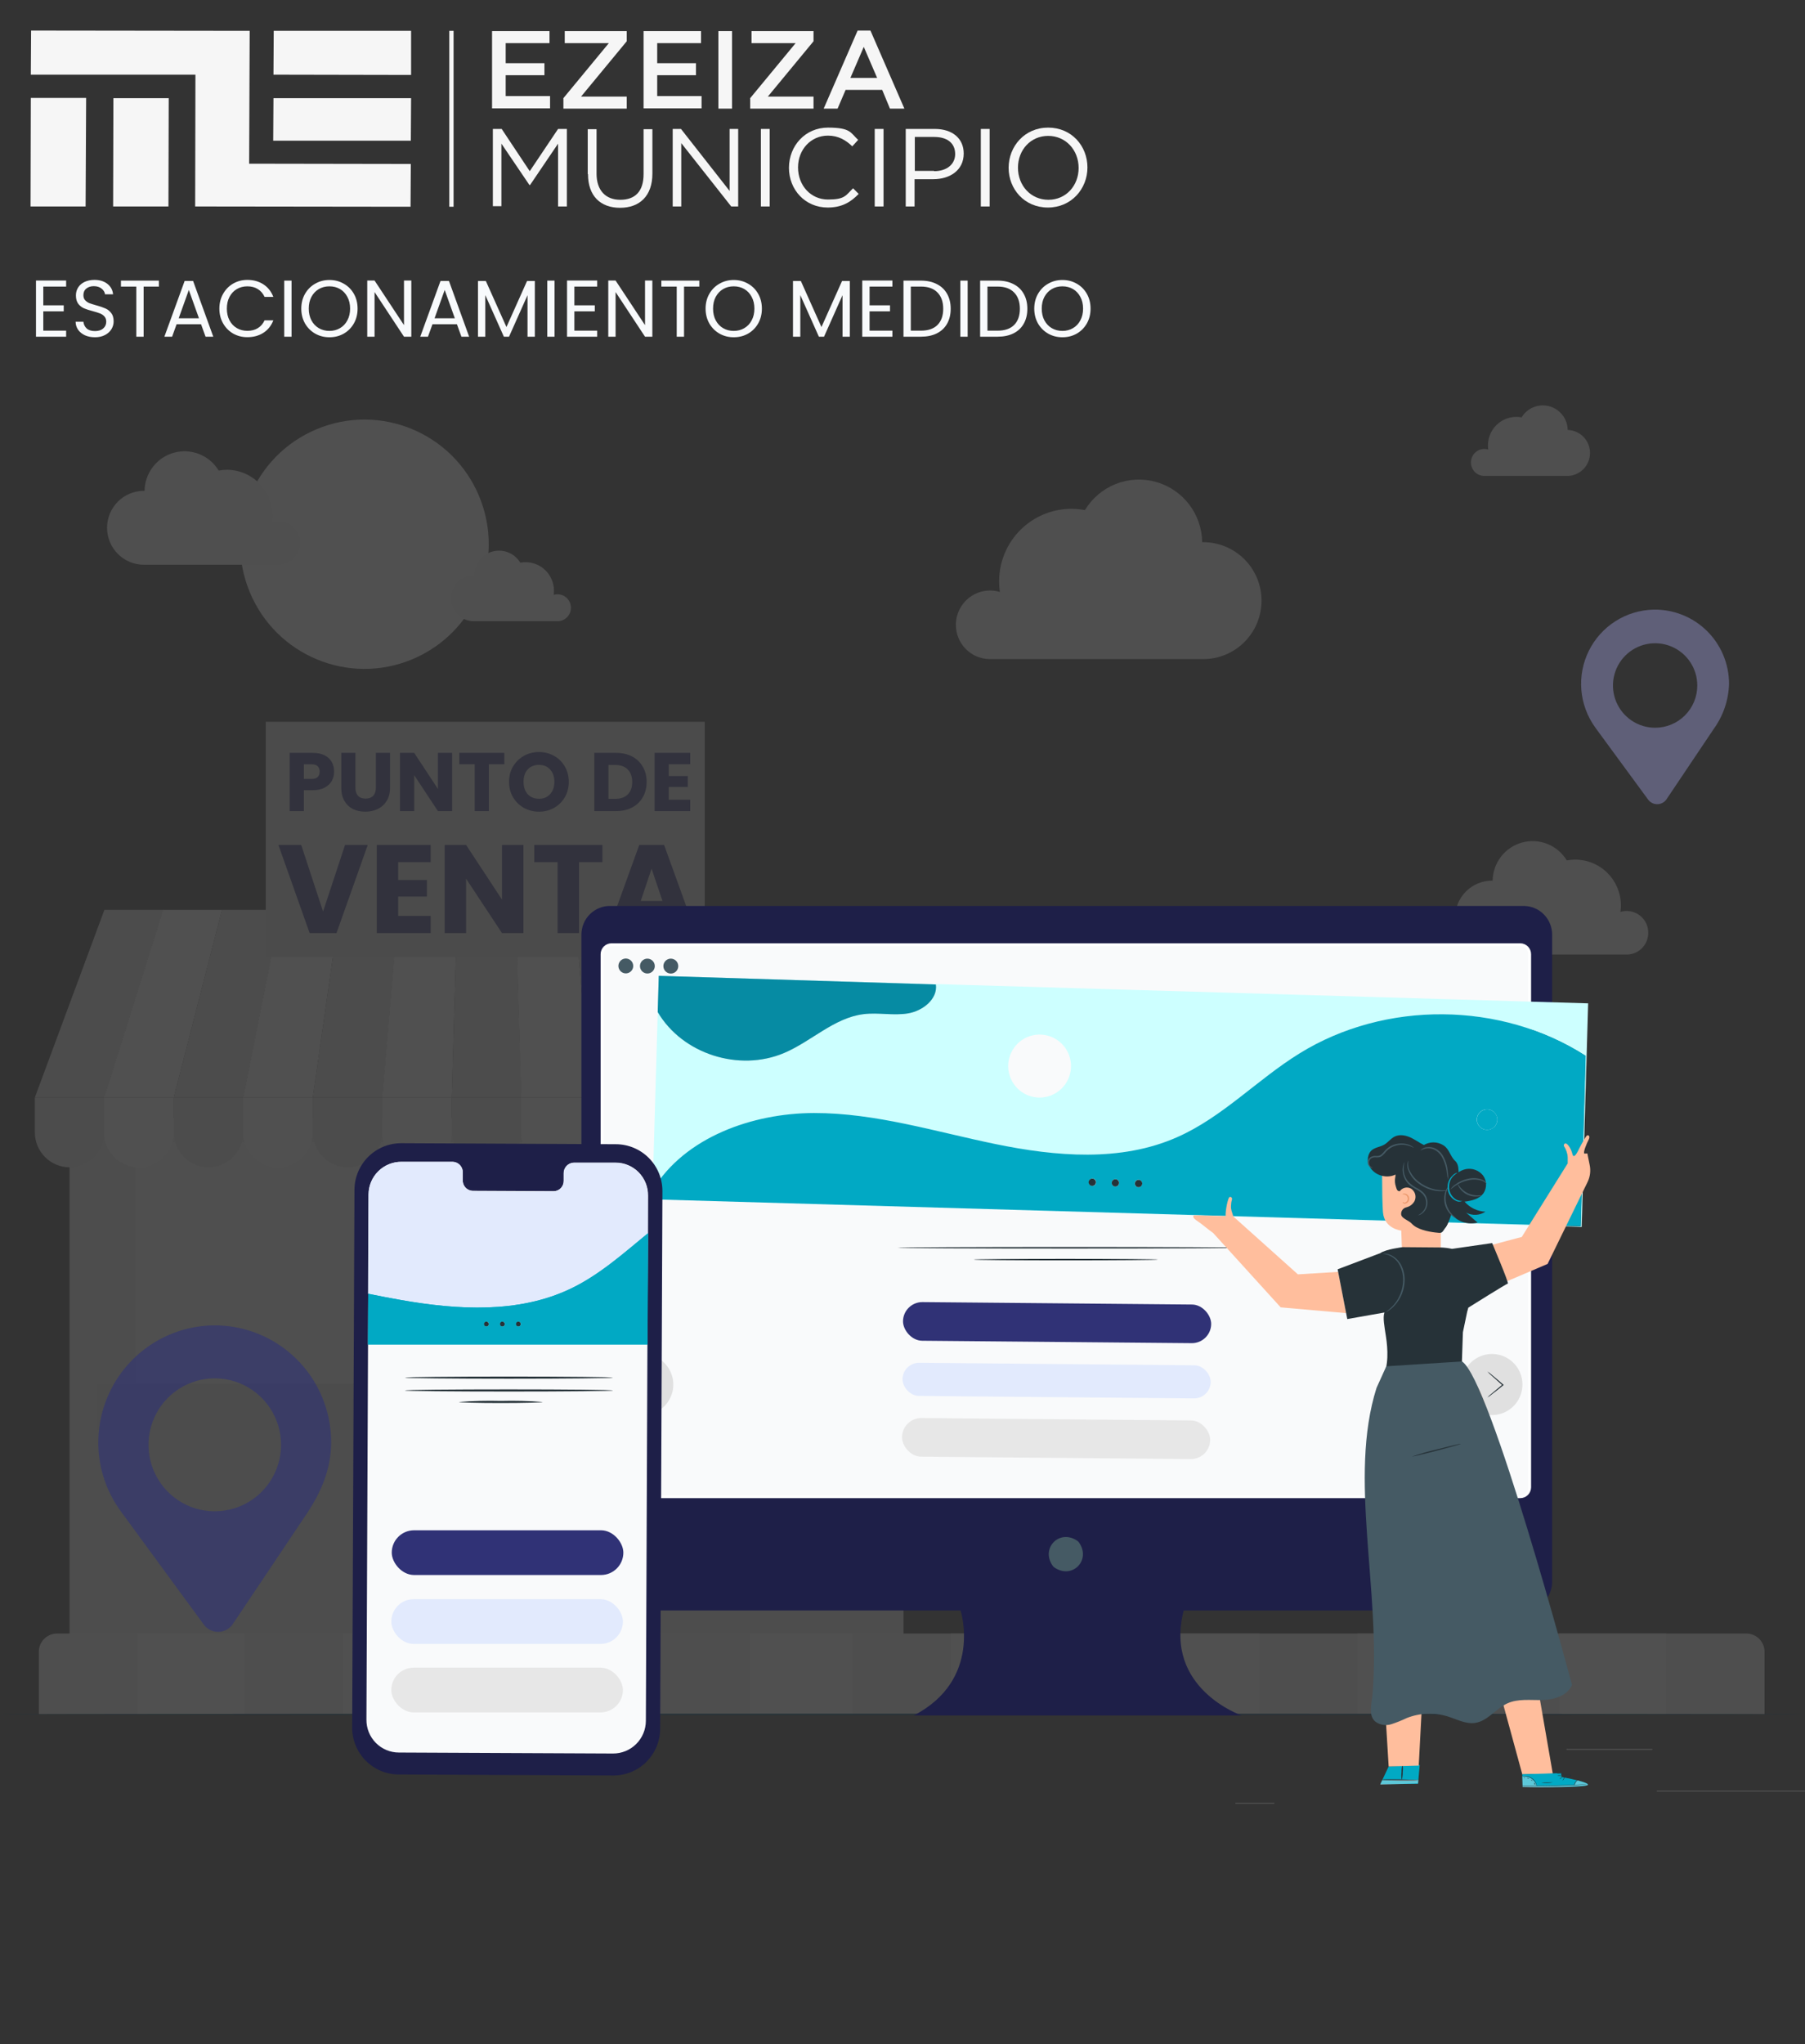 <svg width="606" height="686" viewBox="0 0 606 686" fill="none" xmlns="http://www.w3.org/2000/svg">
<rect x="0" y="0" width="606" height="686" fill="#333333" stroke="none"/>
<path d="M200.281 58.258C200.281 63.82 203.242 67.05 208.266 67.05C213.29 67.049 216.072 64.179 216.072 58.437V43.365H219.032V58.258C219.032 65.794 214.725 69.741 208.176 69.741C201.627 69.741 197.41 65.794 197.41 58.437H197.32V43.365H200.281V58.258Z" fill="#F6F6F6"/>
<path d="M277.975 42.827C285.601 42.827 285.512 44.531 288.113 46.953L286.139 49.107C283.986 47.044 281.474 45.518 277.975 45.518C272.233 45.519 267.927 50.183 267.927 56.194C267.927 62.295 272.233 66.96 277.975 66.96C283.716 66.96 283.896 65.614 286.408 63.192L288.292 65.076C285.601 67.858 282.64 69.652 277.885 69.652C270.364 69.652 264.898 63.754 264.876 56.329C264.898 48.903 270.364 42.827 277.975 42.827Z" fill="#F6F6F6"/>
<path fill-rule="evenodd" clip-rule="evenodd" d="M351.903 42.827C359.798 42.827 365.091 49.017 365.091 56.194C365.091 63.371 359.708 69.652 351.813 69.652C343.934 69.652 338.646 63.487 338.625 56.328C338.647 49.081 344.024 42.827 351.903 42.827ZM351.903 45.608C345.981 45.608 341.765 50.363 341.765 56.284C341.765 62.295 346.072 67.05 351.993 67.05C357.914 67.05 362.131 62.295 362.131 56.374C362.131 50.363 357.824 45.608 351.903 45.608Z" fill="#F6F6F6"/>
<path d="M83.827 10.349L83.647 54.938L137.926 55.028L137.836 69.383L65.524 69.293L65.614 25.062H10.348L10.438 10.259L83.827 10.349Z" fill="#F6F6F6"/>
<path d="M152.281 10.349V69.383H150.846V10.349H152.281Z" fill="#F6F6F6"/>
<path d="M56.553 69.293H37.982L38.071 32.958H56.643L56.553 69.293Z" fill="#F6F6F6"/>
<path d="M244.959 64.089V43.276H247.83V69.293H245.498L228.721 48.03V69.293H225.849V43.276H228.63L244.959 64.089Z" fill="#F6F6F6"/>
<path d="M258.416 69.293H255.456V43.276H258.416V69.293Z" fill="#F6F6F6"/>
<path d="M296.636 69.293H293.675V43.276H296.636V69.293Z" fill="#F6F6F6"/>
<path fill-rule="evenodd" clip-rule="evenodd" d="M313.863 43.276C319.694 43.276 323.552 46.415 323.552 51.529C323.552 57.181 318.887 60.142 313.324 60.142H307.044V69.293H304.084V43.276H313.863ZM307.134 57.36H313.593V57.451C317.9 57.451 320.681 55.118 320.681 51.708C320.681 47.94 317.9 45.967 313.684 45.967H307.134V57.36Z" fill="#F6F6F6"/>
<path d="M332.254 69.293H329.294V43.276H332.254V69.293Z" fill="#F6F6F6"/>
<path d="M28.74 69.293H10.259L10.348 32.868H28.92L28.74 69.293Z" fill="#F6F6F6"/>
<path d="M177.852 57.451L187.362 43.275H190.323V69.293H187.362V48.209L177.942 62.115H177.762L168.342 48.209V69.203H165.471V43.275H168.431L177.852 57.451Z" fill="#F6F6F6"/>
<path d="M137.927 47.222H91.722L91.812 32.958H138.016L137.927 47.222Z" fill="#F6F6F6"/>
<path d="M210.418 13.848L195.077 32.419H210.418V36.456H189.155V33.047H189.065L204.407 14.476H189.603V10.438H210.418V13.848Z" fill="#F6F6F6"/>
<path d="M245.766 36.456H241.191V10.438H245.766V36.456Z" fill="#F6F6F6"/>
<path d="M273.13 13.848L257.789 32.419H273.13V36.456H251.867V33.047H251.778L267.119 14.476H252.316V10.438H273.13V13.848Z" fill="#F6F6F6"/>
<path fill-rule="evenodd" clip-rule="evenodd" d="M303.634 36.456H298.789L296.188 30.176H283.896L281.205 36.456H276.539L287.934 10.259H292.24L303.634 36.456ZM285.511 26.139H294.483L289.997 15.732L285.511 26.139Z" fill="#F6F6F6"/>
<path d="M184.49 14.476H169.776V21.205H182.785V25.242H169.776V32.24H184.67V36.367H165.201V10.438H184.49V14.476Z" fill="#F6F6F6"/>
<path d="M235.359 14.476H220.645V21.205H233.654V25.242H220.645V32.24H235.539V36.367H216.07V10.438H235.359V14.476Z" fill="#F6F6F6"/>
<path d="M138.016 25.152L91.812 25.062L91.901 10.349H138.016V25.152Z" fill="#F6F6F6"/>
<path d="M14.536 96.179V102.47H21.394V104.495H14.536V110.975H22.204V113H12.079V94.154H22.204V96.179H14.536ZM31.889 113.189C30.647 113.189 29.531 112.973 28.541 112.541C27.569 112.091 26.804 111.479 26.246 110.705C25.688 109.913 25.4 109.004 25.382 107.978H28.001C28.091 108.86 28.451 109.607 29.081 110.219C29.729 110.813 30.665 111.11 31.889 111.11C33.059 111.11 33.977 110.822 34.643 110.246C35.327 109.652 35.669 108.896 35.669 107.978C35.669 107.258 35.471 106.673 35.075 106.223C34.679 105.773 34.184 105.431 33.59 105.197C32.996 104.963 32.195 104.711 31.187 104.441C29.945 104.117 28.946 103.793 28.19 103.469C27.452 103.145 26.813 102.641 26.273 101.957C25.751 101.255 25.49 100.319 25.49 99.149C25.49 98.123 25.751 97.214 26.273 96.422C26.795 95.63 27.524 95.018 28.46 94.586C29.414 94.154 30.503 93.938 31.727 93.938C33.491 93.938 34.931 94.379 36.047 95.261C37.181 96.143 37.82 97.313 37.964 98.771H35.264C35.174 98.051 34.796 97.421 34.13 96.881C33.464 96.323 32.582 96.044 31.484 96.044C30.458 96.044 29.621 96.314 28.973 96.854C28.325 97.376 28.001 98.114 28.001 99.068C28.001 99.752 28.19 100.31 28.568 100.742C28.964 101.174 29.441 101.507 29.999 101.741C30.575 101.957 31.376 102.209 32.402 102.497C33.644 102.839 34.643 103.181 35.399 103.523C36.155 103.847 36.803 104.36 37.343 105.062C37.883 105.746 38.153 106.682 38.153 107.87C38.153 108.788 37.91 109.652 37.424 110.462C36.938 111.272 36.218 111.929 35.264 112.433C34.31 112.937 33.185 113.189 31.889 113.189ZM53.352 94.181V96.179H48.221V113H45.764V96.179H40.608V94.181H53.352ZM67.5 108.815H59.292L57.78 113H55.188L61.992 94.289H64.827L71.604 113H69.012L67.5 108.815ZM66.798 106.817L63.396 97.313L59.994 106.817H66.798ZM73.651 103.577C73.651 101.741 74.065 100.094 74.893 98.636C75.721 97.16 76.846 96.008 78.268 95.18C79.708 94.352 81.301 93.938 83.047 93.938C85.099 93.938 86.89 94.433 88.42 95.423C89.95 96.413 91.066 97.817 91.768 99.635H88.825C88.303 98.501 87.547 97.628 86.557 97.016C85.585 96.404 84.415 96.098 83.047 96.098C81.733 96.098 80.554 96.404 79.51 97.016C78.466 97.628 77.647 98.501 77.053 99.635C76.459 100.751 76.162 102.065 76.162 103.577C76.162 105.071 76.459 106.385 77.053 107.519C77.647 108.635 78.466 109.499 79.51 110.111C80.554 110.723 81.733 111.029 83.047 111.029C84.415 111.029 85.585 110.732 86.557 110.138C87.547 109.526 88.303 108.653 88.825 107.519H91.768C91.066 109.319 89.95 110.714 88.42 111.704C86.89 112.676 85.099 113.162 83.047 113.162C81.301 113.162 79.708 112.757 78.268 111.947C76.846 111.119 75.721 109.976 74.893 108.518C74.065 107.06 73.651 105.413 73.651 103.577ZM97.883 94.181V113H95.426V94.181H97.883ZM110.602 113.189C108.856 113.189 107.263 112.784 105.823 111.974C104.383 111.146 103.24 110.003 102.394 108.545C101.566 107.069 101.152 105.413 101.152 103.577C101.152 101.741 101.566 100.094 102.394 98.636C103.24 97.16 104.383 96.017 105.823 95.207C107.263 94.379 108.856 93.965 110.602 93.965C112.366 93.965 113.968 94.379 115.408 95.207C116.848 96.017 117.982 97.151 118.81 98.609C119.638 100.067 120.052 101.723 120.052 103.577C120.052 105.431 119.638 107.087 118.81 108.545C117.982 110.003 116.848 111.146 115.408 111.974C113.968 112.784 112.366 113.189 110.602 113.189ZM110.602 111.056C111.916 111.056 113.095 110.75 114.139 110.138C115.201 109.526 116.029 108.653 116.623 107.519C117.235 106.385 117.541 105.071 117.541 103.577C117.541 102.065 117.235 100.751 116.623 99.635C116.029 98.501 115.21 97.628 114.166 97.016C113.122 96.404 111.934 96.098 110.602 96.098C109.27 96.098 108.082 96.404 107.038 97.016C105.994 97.628 105.166 98.501 104.554 99.635C103.96 100.751 103.663 102.065 103.663 103.577C103.663 105.071 103.96 106.385 104.554 107.519C105.166 108.653 105.994 109.526 107.038 110.138C108.1 110.75 109.288 111.056 110.602 111.056ZM138.092 113H135.635L125.753 98.015V113H123.296V94.154H125.753L135.635 109.112V94.154H138.092V113ZM153.404 108.815H145.196L143.684 113H141.092L147.896 94.289H150.731L157.508 113H154.916L153.404 108.815ZM152.702 106.817L149.3 97.313L145.898 106.817H152.702ZM179.563 94.316V113H177.106V99.068L170.896 113H169.168L162.931 99.041V113H160.474V94.316H163.12L170.032 109.76L176.944 94.316H179.563ZM186.186 94.181V113H183.729V94.181H186.186ZM192.831 96.179V102.47H199.689V104.495H192.831V110.975H200.499V113H190.374V94.154H200.499V96.179H192.831ZM219.013 113H216.556L206.674 98.015V113H204.217V94.154H206.674L216.556 109.112V94.154H219.013V113ZM234.784 94.181V96.179H229.654V113H227.197V96.179H222.04V94.181H234.784ZM246.34 113.189C244.594 113.189 243.001 112.784 241.561 111.974C240.121 111.146 238.978 110.003 238.132 108.545C237.304 107.069 236.89 105.413 236.89 103.577C236.89 101.741 237.304 100.094 238.132 98.636C238.978 97.16 240.121 96.017 241.561 95.207C243.001 94.379 244.594 93.965 246.34 93.965C248.104 93.965 249.706 94.379 251.146 95.207C252.586 96.017 253.72 97.151 254.548 98.609C255.376 100.067 255.79 101.723 255.79 103.577C255.79 105.431 255.376 107.087 254.548 108.545C253.72 110.003 252.586 111.146 251.146 111.974C249.706 112.784 248.104 113.189 246.34 113.189ZM246.34 111.056C247.654 111.056 248.833 110.75 249.877 110.138C250.939 109.526 251.767 108.653 252.361 107.519C252.973 106.385 253.279 105.071 253.279 103.577C253.279 102.065 252.973 100.751 252.361 99.635C251.767 98.501 250.948 97.628 249.904 97.016C248.86 96.404 247.672 96.098 246.34 96.098C245.008 96.098 243.82 96.404 242.776 97.016C241.732 97.628 240.904 98.501 240.292 99.635C239.698 100.751 239.401 102.065 239.401 103.577C239.401 105.071 239.698 106.385 240.292 107.519C240.904 108.653 241.732 109.526 242.776 110.138C243.838 110.75 245.026 111.056 246.34 111.056ZM285.321 94.316V113H282.864V99.068L276.654 113H274.926L268.689 99.041V113H266.232V94.316H268.878L275.79 109.76L282.702 94.316H285.321ZM291.945 96.179V102.47H298.803V104.495H291.945V110.975H299.613V113H289.488V94.154H299.613V96.179H291.945ZM309.19 94.181C311.242 94.181 313.015 94.568 314.509 95.342C316.021 96.098 317.173 97.187 317.965 98.609C318.775 100.031 319.18 101.705 319.18 103.631C319.18 105.557 318.775 107.231 317.965 108.653C317.173 110.057 316.021 111.137 314.509 111.893C313.015 112.631 311.242 113 309.19 113H303.331V94.181H309.19ZM309.19 110.975C311.62 110.975 313.474 110.336 314.752 109.058C316.03 107.762 316.669 105.953 316.669 103.631C316.669 101.291 316.021 99.464 314.725 98.15C313.447 96.836 311.602 96.179 309.19 96.179H305.788V110.975H309.19ZM324.878 94.181V113H322.421V94.181H324.878ZM334.924 94.181C336.976 94.181 338.749 94.568 340.243 95.342C341.755 96.098 342.907 97.187 343.699 98.609C344.509 100.031 344.914 101.705 344.914 103.631C344.914 105.557 344.509 107.231 343.699 108.653C342.907 110.057 341.755 111.137 340.243 111.893C338.749 112.631 336.976 113 334.924 113H329.065V94.181H334.924ZM334.924 110.975C337.354 110.975 339.208 110.336 340.486 109.058C341.764 107.762 342.403 105.953 342.403 103.631C342.403 101.291 341.755 99.464 340.459 98.15C339.181 96.836 337.336 96.179 334.924 96.179H331.522V110.975H334.924ZM356.687 113.189C354.941 113.189 353.348 112.784 351.908 111.974C350.468 111.146 349.325 110.003 348.479 108.545C347.651 107.069 347.237 105.413 347.237 103.577C347.237 101.741 347.651 100.094 348.479 98.636C349.325 97.16 350.468 96.017 351.908 95.207C353.348 94.379 354.941 93.965 356.687 93.965C358.451 93.965 360.053 94.379 361.493 95.207C362.933 96.017 364.067 97.151 364.895 98.609C365.723 100.067 366.137 101.723 366.137 103.577C366.137 105.431 365.723 107.087 364.895 108.545C364.067 110.003 362.933 111.146 361.493 111.974C360.053 112.784 358.451 113.189 356.687 113.189ZM356.687 111.056C358.001 111.056 359.18 110.75 360.224 110.138C361.286 109.526 362.114 108.653 362.708 107.519C363.32 106.385 363.626 105.071 363.626 103.577C363.626 102.065 363.32 100.751 362.708 99.635C362.114 98.501 361.295 97.628 360.251 97.016C359.207 96.404 358.019 96.098 356.687 96.098C355.355 96.098 354.167 96.404 353.123 97.016C352.079 97.628 351.251 98.501 350.639 99.635C350.045 100.751 349.748 102.065 349.748 103.577C349.748 105.071 350.045 106.385 350.639 107.519C351.251 108.653 352.079 109.526 353.123 110.138C354.185 110.75 355.373 111.056 356.687 111.056Z" fill="#F8FAFC"/>
<g opacity="0.3">
<g opacity="0.5">
<path d="M605.958 600.909H556.246V601.285H605.958V600.909Z" fill="#EBEBEB"/>
<path d="M427.817 605.002H414.773V605.379H427.817V605.002Z" fill="#EBEBEB"/>
<path d="M554.741 586.942H525.938V587.318H554.741V586.942Z" fill="#EBEBEB"/>
<path d="M303.325 375.231H23.375V548.342H303.325V375.231Z" fill="#E6E6E6"/>
<path d="M161.202 383.323H45.598V472.231H161.202V383.323Z" fill="#F0F0F0"/>
<path d="M281.124 383.323H165.52V472.231H281.124V383.323Z" fill="#F0F0F0"/>
<path d="M23.369 391.766C20.274 391.759 17.308 390.521 15.121 388.324C12.935 386.126 11.707 383.149 11.707 380.045V368.323H35.166V380.045C35.166 381.593 34.86 383.126 34.266 384.555C33.672 385.984 32.801 387.281 31.704 388.371C30.608 389.461 29.306 390.322 27.876 390.905C26.445 391.488 24.913 391.78 23.369 391.766Z" fill="#E0E0E0"/>
<path d="M34.999 368.323H58.351V380.045C58.351 383.153 57.119 386.135 54.927 388.333C52.735 390.531 49.762 391.766 46.662 391.766C43.562 391.766 40.589 390.531 38.396 388.333C36.204 386.135 34.973 383.153 34.973 380.045V368.323H34.999Z" fill="#FAFAFA"/>
<path d="M70.017 391.766C66.917 391.766 63.944 390.531 61.752 388.333C59.56 386.135 58.328 383.153 58.328 380.045V368.323H81.68V380.045C81.68 383.149 80.452 386.126 78.265 388.324C76.079 390.521 73.113 391.759 70.017 391.766Z" fill="#E0E0E0"/>
<path d="M93.341 391.766C90.241 391.766 87.268 390.531 85.076 388.333C82.884 386.135 81.652 383.153 81.652 380.045V368.323H105.004V380.045C105.004 383.149 103.776 386.126 101.59 388.324C99.403 390.521 96.437 391.759 93.341 391.766Z" fill="#FAFAFA"/>
<path d="M116.697 391.766C115.162 391.766 113.642 391.463 112.224 390.874C110.806 390.285 109.517 389.422 108.431 388.333C107.346 387.245 106.485 385.952 105.898 384.53C105.31 383.108 105.008 381.584 105.008 380.045V368.323H128.386V380.045C128.386 383.153 127.155 386.135 124.962 388.333C122.77 390.531 119.797 391.766 116.697 391.766Z" fill="#E0E0E0"/>
<path d="M139.99 391.766C136.895 391.759 133.929 390.521 131.742 388.324C129.556 386.126 128.328 383.149 128.328 380.045V368.323H151.68V380.045C151.68 381.584 151.377 383.108 150.79 384.53C150.202 385.952 149.341 387.245 148.256 388.333C147.171 389.422 145.882 390.285 144.464 390.874C143.046 391.463 141.526 391.766 139.99 391.766Z" fill="#FAFAFA"/>
<path d="M163.342 391.766C160.247 391.759 157.28 390.521 155.094 388.324C152.908 386.126 151.68 383.149 151.68 380.045V368.323H175.031V380.045C175.031 383.153 173.8 386.135 171.608 388.333C169.415 390.531 166.442 391.766 163.342 391.766Z" fill="#E0E0E0"/>
<path d="M186.666 391.766C183.566 391.766 180.592 390.531 178.4 388.333C176.208 386.135 174.977 383.153 174.977 380.045V368.323H198.328V380.045C198.328 383.149 197.1 386.126 194.914 388.324C192.728 390.521 189.761 391.759 186.666 391.766Z" fill="#FAFAFA"/>
<path d="M210.021 391.766C208.486 391.766 206.966 391.463 205.548 390.874C204.13 390.285 202.841 389.422 201.756 388.333C200.67 387.245 199.809 385.952 199.222 384.53C198.634 383.108 198.332 381.584 198.332 380.045V368.323H221.684V380.045C221.684 383.149 220.456 386.126 218.269 388.324C216.083 390.521 213.117 391.759 210.021 391.766Z" fill="#E0E0E0"/>
<path d="M233.318 391.766C231.783 391.766 230.263 391.463 228.845 390.874C227.427 390.285 226.138 389.422 225.053 388.333C223.967 387.245 223.106 385.952 222.519 384.53C221.931 383.108 221.629 381.584 221.629 380.045V368.323H245.007V380.045C245.007 383.153 243.776 386.135 241.584 388.333C239.391 390.531 236.418 391.766 233.318 391.766Z" fill="#FAFAFA"/>
<path d="M256.674 391.766C253.579 391.759 250.612 390.521 248.426 388.324C246.24 386.126 245.012 383.149 245.012 380.045V368.323H268.417V380.045C268.417 381.588 268.113 383.117 267.522 384.543C266.931 385.968 266.065 387.263 264.974 388.352C263.883 389.441 262.588 390.304 261.164 390.89C259.739 391.475 258.214 391.773 256.674 391.766Z" fill="#E0E0E0"/>
<path d="M303.263 391.766C300.163 391.766 297.19 390.531 294.998 388.333C292.806 386.135 291.574 383.153 291.574 380.045V368.323H314.926V380.045C314.926 383.149 313.698 386.126 311.512 388.324C309.325 390.521 306.359 391.759 303.263 391.766Z" fill="#E0E0E0"/>
<path d="M279.971 391.766C276.875 391.759 273.909 390.521 271.723 388.324C269.536 386.126 268.309 383.149 268.309 380.045V368.323H291.66V380.045C291.66 383.153 290.429 386.135 288.236 388.333C286.044 390.531 283.071 391.766 279.971 391.766Z" fill="#FAFAFA"/>
<path d="M293.986 464.407H32.723V480.027H293.986V464.407Z" fill="#E0E0E0"/>
<path d="M35.059 305.358L11.707 368.322H35.059L54.818 305.358H35.059Z" fill="#E0E0E0"/>
<path d="M54.763 305.358L35.004 368.322H58.355L74.522 305.358H54.763Z" fill="#FAFAFA"/>
<path d="M74.526 305.358L58.359 368.322H81.711L94.285 305.358H74.526Z" fill="#E0E0E0"/>
<path d="M94.226 305.358L81.652 368.322H105.031L114.012 305.358H94.226Z" fill="#FAFAFA"/>
<path d="M114.013 305.358L105.031 368.322H128.383L133.772 305.358H114.013Z" fill="#E0E0E0"/>
<path d="M133.717 305.358L128.328 368.322H151.68L153.476 305.358H133.717Z" fill="#FAFAFA"/>
<path d="M153.476 305.358L151.68 368.322H175.031L173.235 305.358H153.476Z" fill="#E0E0E0"/>
<path d="M173.184 305.358L174.98 368.322H198.331L192.943 305.358H173.184Z" fill="#FAFAFA"/>
<path d="M192.941 305.358L198.33 368.322H221.682L212.7 305.358H192.941Z" fill="#E0E0E0"/>
<path d="M212.676 305.358L221.657 368.322H245.009L232.435 305.358H212.676Z" fill="#FAFAFA"/>
<path d="M232.434 305.358L245.007 368.322H268.359L252.193 305.358H232.434Z" fill="#E0E0E0"/>
<path d="M271.898 305.358L291.657 368.322H315.009L291.657 305.358H271.898Z" fill="#E0E0E0"/>
<path d="M252.141 305.358L268.307 368.322H291.659L271.9 305.358H252.141Z" fill="#FAFAFA"/>
<path d="M236.596 242.24H89.223V321.262H236.596V242.24Z" fill="#D8D8D8"/>
<path d="M224.526 256.483V260.439H230.907V264.117H224.526V268.408H231.742V272.225H219.762V252.666H231.742V256.483H224.526Z" fill="#303276"/>
<path d="M206.847 252.666C208.909 252.666 210.711 253.074 212.253 253.892C213.794 254.709 214.983 255.861 215.819 257.347C216.673 258.814 217.101 260.514 217.101 262.445C217.101 264.359 216.673 266.058 215.819 267.544C214.983 269.03 213.785 270.182 212.225 270.999C210.683 271.816 208.891 272.225 206.847 272.225H199.52V252.666H206.847ZM206.541 268.101C208.343 268.101 209.745 267.609 210.748 266.625C211.751 265.64 212.253 264.247 212.253 262.445C212.253 260.644 211.751 259.241 210.748 258.238C209.745 257.235 208.343 256.734 206.541 256.734H204.284V268.101H206.541Z" fill="#303276"/>
<path d="M180.961 272.421C179.122 272.421 177.431 271.994 175.89 271.14C174.367 270.285 173.15 269.096 172.24 267.573C171.348 266.032 170.902 264.304 170.902 262.391C170.902 260.478 171.348 258.76 172.24 257.236C173.15 255.713 174.367 254.525 175.89 253.67C177.431 252.816 179.122 252.388 180.961 252.388C182.8 252.388 184.481 252.816 186.004 253.67C187.545 254.525 188.753 255.713 189.626 257.236C190.517 258.76 190.963 260.478 190.963 262.391C190.963 264.304 190.517 266.032 189.626 267.573C188.734 269.096 187.527 270.285 186.004 271.14C184.481 271.994 182.8 272.421 180.961 272.421ZM180.961 268.075C182.521 268.075 183.765 267.555 184.694 266.515C185.641 265.474 186.115 264.1 186.115 262.391C186.115 260.664 185.641 259.289 184.694 258.267C183.765 257.227 182.521 256.707 180.961 256.707C179.382 256.707 178.119 257.218 177.171 258.239C176.243 259.261 175.778 260.645 175.778 262.391C175.778 264.118 176.243 265.502 177.171 266.542C178.119 267.564 179.382 268.075 180.961 268.075Z" fill="#303276"/>
<path d="M169.321 252.666V256.483H164.138V272.225H159.374V256.483H154.191V252.666H169.321Z" fill="#303276"/>
<path d="M151.794 272.225H147.03L139.061 260.161V272.225H134.297V252.666H139.061L147.03 264.786V252.666H151.794V272.225Z" fill="#303276"/>
<path d="M119.335 252.666V264.368C119.335 265.538 119.623 266.439 120.198 267.071C120.774 267.702 121.619 268.018 122.734 268.018C123.848 268.018 124.703 267.702 125.297 267.071C125.892 266.439 126.189 265.538 126.189 264.368V252.666H130.953V264.34C130.953 266.086 130.582 267.563 129.839 268.77C129.096 269.978 128.093 270.888 126.83 271.501C125.585 272.114 124.192 272.42 122.65 272.42C121.109 272.42 119.725 272.123 118.499 271.528C117.292 270.916 116.335 270.005 115.629 268.798C114.923 267.572 114.57 266.086 114.57 264.34V252.666H119.335Z" fill="#303276"/>
<path d="M112.172 258.963C112.172 260.096 111.912 261.136 111.392 262.083C110.872 263.012 110.073 263.764 108.996 264.34C107.918 264.916 106.581 265.204 104.983 265.204H102.03V272.225H97.266V252.666H104.983C106.544 252.666 107.863 252.935 108.94 253.474C110.017 254.012 110.825 254.755 111.364 255.703C111.903 256.65 112.172 257.737 112.172 258.963ZM104.621 261.415C105.531 261.415 106.209 261.201 106.655 260.774C107.101 260.346 107.324 259.743 107.324 258.963C107.324 258.182 107.101 257.579 106.655 257.152C106.209 256.724 105.531 256.511 104.621 256.511H102.03V261.415H104.621Z" fill="#303276"/>
<path d="M224.271 307.933H213.231L211.461 313.158H203.918L214.621 283.577H222.965L233.668 313.158H226.041L224.271 307.933ZM222.417 302.37L218.751 291.541L215.127 302.37H222.417Z" fill="#303276"/>
<path d="M202.244 283.577V289.35H194.407V313.158H187.201V289.35H179.363V283.577H202.244Z" fill="#303276"/>
<path d="M175.74 313.158H168.535L156.483 294.912V313.158H149.277V283.577H156.483L168.535 301.907V283.577H175.74V313.158Z" fill="#303276"/>
<path d="M133.686 289.35V295.333H143.336V300.896H133.686V307.385H144.6V313.158H126.48V283.577H144.6V289.35H133.686Z" fill="#303276"/>
<path d="M123.467 283.577L112.975 313.158H103.957L93.465 283.577H101.134L108.466 305.91L115.84 283.577H123.467Z" fill="#303276"/>
<path d="M592.413 554.701V575.322H13.04V554.701C12.996 553.877 13.117 553.053 13.398 552.277C13.678 551.502 14.111 550.79 14.671 550.186C15.232 549.582 15.908 549.098 16.659 548.761C17.41 548.425 18.221 548.244 19.044 548.229H586.349C587.177 548.236 587.995 548.411 588.753 548.744C589.511 549.077 590.195 549.56 590.761 550.165C591.328 550.77 591.767 551.484 592.051 552.263C592.335 553.043 592.458 553.872 592.413 554.701Z" fill="#EBEBEB"/>
<path d="M82.086 548.229H46.062V575.322H82.086V548.229Z" fill="#F5F5F5"/>
<path d="M149.636 548.229H115.113V575.322H149.636V548.229Z" fill="#F5F5F5"/>
<path d="M218.679 548.229H182.656V575.322H218.679V548.229Z" fill="#F5F5F5"/>
<path d="M286.221 548.229H251.699V575.322H286.221V548.229Z" fill="#F5F5F5"/>
<path d="M353.764 548.229H319.242V575.322H353.764V548.229Z" fill="#F5F5F5"/>
<path d="M422.804 548.229H386.781V575.322H422.804V548.229Z" fill="#F5F5F5"/>
<path d="M490.35 548.229H455.828V575.322H490.35V548.229Z" fill="#F5F5F5"/>
<path d="M559.398 548.229H523.375V575.322H559.398V548.229Z" fill="#F5F5F5"/>
<path d="M138.329 221.295C159.612 212.454 169.719 187.986 160.903 166.644C152.087 145.301 127.687 135.166 106.404 144.006C85.121 152.847 75.014 177.315 83.83 198.658C92.645 220 117.046 230.135 138.329 221.295Z" fill="#FAFAFA"/>
<path d="M100.712 182.19C100.712 181.058 100.449 179.941 99.942 178.929C99.436 177.916 98.701 177.037 97.796 176.36C96.89 175.683 95.84 175.227 94.728 175.03C93.616 174.832 92.473 174.898 91.391 175.221C91.687 173.046 91.518 170.833 90.896 168.728C90.273 166.623 89.211 164.675 87.78 163.014C86.349 161.353 84.582 160.016 82.596 159.092C80.61 158.168 78.45 157.679 76.261 157.656C75.309 157.654 74.359 157.745 73.424 157.927C71.912 155.431 69.631 153.495 66.925 152.414C64.22 151.332 61.237 151.162 58.426 151.931C55.616 152.699 53.132 154.363 51.348 156.672C49.564 158.981 48.578 161.81 48.538 164.73H48.313C45.033 164.73 41.887 166.037 39.568 168.363C37.248 170.689 35.945 173.843 35.945 177.133C35.945 180.422 37.248 183.577 39.568 185.903C41.887 188.229 45.033 189.535 48.313 189.535H93.672C95.573 189.484 97.377 188.685 98.694 187.31C100.012 185.936 100.736 184.096 100.712 182.19Z" fill="#F0F0F0"/>
<path d="M553.37 313.004C553.37 312.049 553.182 311.104 552.818 310.222C552.454 309.34 551.92 308.538 551.246 307.863C550.573 307.188 549.774 306.653 548.894 306.287C548.015 305.922 547.072 305.734 546.12 305.734C545.413 305.739 544.711 305.845 544.034 306.05C544.142 305.307 544.197 304.558 544.199 303.807C544.175 299.739 542.547 295.846 539.67 292.978C536.793 290.11 532.901 288.5 528.844 288.5C527.898 288.501 526.953 288.587 526.022 288.756C524.51 286.259 522.229 284.324 519.523 283.242C516.818 282.161 513.834 281.991 511.024 282.759C508.214 283.528 505.729 285.192 503.946 287.501C502.162 289.81 501.176 292.639 501.136 295.559H500.911C499.287 295.559 497.678 295.88 496.178 296.503C494.677 297.127 493.314 298.04 492.165 299.192C491.017 300.343 490.106 301.711 489.484 303.215C488.863 304.72 488.543 306.333 488.543 307.962C488.543 309.59 488.863 311.203 489.484 312.708C490.106 314.213 491.017 315.58 492.165 316.731C493.314 317.883 494.677 318.797 496.178 319.42C497.678 320.043 499.287 320.364 500.911 320.364H546.33C548.232 320.309 550.036 319.506 551.353 318.129C552.67 316.752 553.394 314.912 553.37 313.004Z" fill="#F0F0F0"/>
<path d="M320.922 209.688C320.924 207.896 321.344 206.128 322.148 204.527C322.951 202.926 324.117 201.534 325.551 200.465C326.985 199.395 328.649 198.675 330.409 198.364C332.17 198.052 333.979 198.157 335.691 198.671C335.523 197.499 335.437 196.317 335.436 195.133C335.43 191.549 336.214 188.008 337.732 184.764C339.25 181.519 341.464 178.65 344.216 176.364C346.969 174.077 350.191 172.429 353.652 171.536C357.114 170.644 360.729 170.529 364.24 171.201C366.63 167.249 370.238 164.183 374.52 162.47C378.801 160.756 383.522 160.486 387.97 161.702C392.418 162.918 396.349 165.553 399.171 169.208C401.993 172.864 403.551 177.341 403.61 181.963H403.97C409.159 181.963 414.136 184.03 417.805 187.71C421.474 191.389 423.535 196.38 423.535 201.583C423.535 206.786 421.474 211.777 417.805 215.456C414.136 219.136 409.159 221.203 403.97 221.203H332.119C329.121 221.136 326.269 219.892 324.175 217.739C322.081 215.586 320.913 212.695 320.922 209.688Z" fill="#F0F0F0"/>
<path d="M191.684 203.969C191.684 202.771 191.209 201.623 190.365 200.776C189.52 199.929 188.375 199.453 187.181 199.453C186.744 199.451 186.309 199.511 185.89 199.634C185.95 199.175 185.98 198.712 185.98 198.249C185.982 196.993 185.737 195.748 185.259 194.587C184.781 193.426 184.079 192.37 183.194 191.481C182.309 190.592 181.257 189.887 180.1 189.406C178.942 188.924 177.702 188.677 176.449 188.677C175.855 188.677 175.262 188.733 174.678 188.842C173.741 187.287 172.324 186.081 170.641 185.406C168.959 184.731 167.103 184.625 165.355 185.103C163.607 185.581 162.062 186.618 160.955 188.056C159.847 189.494 159.237 191.255 159.218 193.072H159.068C157.03 193.072 155.075 193.884 153.634 195.329C152.192 196.774 151.383 198.734 151.383 200.778C151.383 202.822 152.192 204.782 153.634 206.227C155.075 207.672 157.03 208.484 159.068 208.484H187.331C188.499 208.445 189.606 207.952 190.418 207.11C191.231 206.267 191.684 205.141 191.684 203.969Z" fill="#F0F0F0"/>
<path d="M493.848 155.202C493.846 154.496 494.009 153.799 494.324 153.167C494.639 152.536 495.097 151.987 495.662 151.566C496.227 151.144 496.883 150.861 497.576 150.74C498.27 150.619 498.983 150.662 499.656 150.867C499.591 150.408 499.556 149.945 499.551 149.482C499.551 146.943 500.557 144.508 502.347 142.713C504.138 140.918 506.566 139.909 509.098 139.909C509.687 139.911 510.275 139.966 510.854 140.075C511.794 138.523 513.213 137.321 514.895 136.649C516.577 135.977 518.432 135.871 520.179 136.349C521.926 136.826 523.47 137.861 524.58 139.296C525.689 140.731 526.303 142.489 526.329 144.304H526.464C528.445 144.392 530.316 145.243 531.687 146.68C533.059 148.117 533.824 150.029 533.824 152.018C533.824 154.007 533.059 155.919 531.687 157.356C530.316 158.793 528.445 159.644 526.464 159.732H498.231C497.055 159.701 495.938 159.209 495.119 158.362C494.299 157.516 493.843 156.381 493.848 155.202Z" fill="#F0F0F0"/>
</g>
</g>
<path opacity="0.6" d="M71.174 444.823C61.145 445.092 51.599 449.204 44.501 456.315C37.403 463.426 33.293 472.994 33.016 483.051C32.774 491.595 35.347 499.98 40.336 506.91L40.721 507.442L68.392 545.193C68.954 545.978 69.697 546.614 70.558 547.047C71.42 547.48 72.373 547.697 73.336 547.679C74.299 547.661 75.244 547.409 76.088 546.944C76.932 546.479 77.652 545.815 78.184 545.009L103.202 507.699C107.942 500.468 111.181 492.888 111.181 483.969C111.175 478.748 110.129 473.58 108.104 468.769C106.08 463.959 103.117 459.603 99.39 455.956C95.663 452.31 91.248 449.446 86.402 447.535C81.557 445.623 76.38 444.701 71.174 444.823ZM72.089 507.222C67.688 507.218 63.388 505.906 59.73 503.452C56.073 500.997 53.223 497.511 51.542 493.432C49.86 489.354 49.422 484.868 50.283 480.54C51.144 476.212 53.264 472.238 56.378 469.118C59.491 465.999 63.456 463.875 67.773 463.016C72.089 462.156 76.563 462.599 80.628 464.289C84.694 465.979 88.168 468.839 90.613 472.508C93.057 476.178 94.362 480.492 94.362 484.905C94.36 487.836 93.782 490.737 92.661 493.444C91.54 496.15 89.899 498.609 87.831 500.68C85.763 502.75 83.308 504.392 80.607 505.512C77.906 506.631 75.012 507.206 72.089 507.203V507.222Z" fill="#303276"/>
<path opacity="0.6" d="M555.102 204.603C550.579 204.711 546.171 206.054 542.353 208.486C538.535 210.918 535.452 214.348 533.436 218.406C531.42 222.463 530.548 226.995 530.913 231.513C531.278 236.031 532.867 240.363 535.509 244.043L535.738 244.38L553.33 268.352C553.69 268.841 554.161 269.236 554.705 269.505C555.248 269.774 555.848 269.907 556.454 269.895C557.06 269.883 557.654 269.726 558.187 269.436C558.72 269.146 559.175 268.733 559.515 268.23L575.427 244.533C578.589 240.133 580.356 234.882 580.497 229.463C580.492 226.151 579.827 222.873 578.542 219.821C577.256 216.769 575.376 214.005 573.011 211.69C570.647 209.375 567.845 207.556 564.769 206.339C561.694 205.122 558.407 204.532 555.102 204.603ZM555.682 244.242C552.882 244.242 550.145 243.41 547.817 241.852C545.489 240.293 543.675 238.079 542.603 235.487C541.532 232.896 541.251 230.044 541.798 227.293C542.344 224.542 543.692 222.015 545.672 220.032C547.652 218.049 550.174 216.698 552.92 216.151C555.666 215.604 558.513 215.885 561.099 216.958C563.686 218.031 565.897 219.849 567.452 222.181C569.008 224.513 569.838 227.255 569.838 230.06C569.84 231.923 569.475 233.768 568.765 235.49C568.054 237.211 567.011 238.775 565.696 240.093C564.381 241.41 562.82 242.454 561.102 243.166C559.383 243.878 557.542 244.244 555.682 244.242Z" fill="#7D7EA7"/>
<path d="M606 575.362C606 575.495 470.328 575.592 303.013 575.592C135.699 575.592 0 575.495 0 575.362C0 575.228 135.637 575.131 303.013 575.131C470.39 575.131 606 575.237 606 575.362Z" fill="#263238"/>
<path d="M511.544 304.043H204.782C203.524 304.043 202.279 304.291 201.118 304.774C199.956 305.256 198.901 305.964 198.011 306.855C197.122 307.747 196.417 308.805 195.936 309.97C195.455 311.135 195.207 312.384 195.207 313.645V530.892C195.207 533.438 196.216 535.88 198.011 537.681C199.807 539.482 202.242 540.493 204.782 540.493H322.494C322.494 540.493 329.99 563.721 306.768 575.738H416.879C416.879 575.738 390.66 566.728 397.401 540.493H511.525C514.064 540.493 516.5 539.482 518.296 537.681C520.091 535.88 521.1 533.438 521.1 530.892V313.645C521.1 311.101 520.094 308.662 518.302 306.862C516.511 305.062 514.08 304.048 511.544 304.043Z" fill="#1E1F48"/>
<path d="M362.257 517.672C366.436 523.656 359.907 530.202 353.94 526.022C353.741 525.881 353.568 525.707 353.427 525.508C349.259 519.524 355.787 512.987 361.745 517.158C361.946 517.296 362.12 517.47 362.257 517.672Z" fill="#455A64"/>
<path d="M510.394 317.068H205.295C203.549 317.068 202.133 318.488 202.133 320.24V499.139C202.133 500.89 203.549 502.31 205.295 502.31H510.394C512.141 502.31 513.557 500.89 513.557 499.139V320.24C513.557 318.488 512.141 317.068 510.394 317.068Z" fill="#F9FAFB"/>
<path d="M510.394 502.796H205.295C204.328 502.796 203.4 502.411 202.716 501.725C202.033 501.039 201.648 500.109 201.648 499.139V320.24C201.648 319.271 202.033 318.341 202.716 317.655C203.4 316.969 204.328 316.584 205.295 316.584H510.394C511.361 316.584 512.288 316.969 512.972 317.655C513.656 318.341 514.04 319.271 514.04 320.24V499.178C514.03 500.141 513.641 501.061 512.958 501.739C512.276 502.416 511.354 502.796 510.394 502.796ZM205.295 317.554C204.585 317.556 203.905 317.84 203.403 318.344C202.901 318.847 202.618 319.529 202.616 320.24V499.178C202.616 499.531 202.685 499.88 202.82 500.206C202.954 500.532 203.151 500.828 203.4 501.078C203.649 501.327 203.944 501.525 204.269 501.66C204.594 501.795 204.943 501.865 205.295 501.865H510.394C511.104 501.865 511.786 501.582 512.288 501.078C512.79 500.574 513.073 499.891 513.073 499.178V320.24C513.07 319.529 512.787 318.847 512.285 318.344C511.783 317.84 511.103 317.556 510.394 317.554H205.295Z" fill="white"/>
<path d="M227.713 324.225C227.715 324.72 227.57 325.205 227.297 325.618C227.024 326.03 226.635 326.353 226.18 326.544C225.724 326.734 225.222 326.785 224.737 326.69C224.252 326.595 223.807 326.357 223.457 326.007C223.107 325.658 222.868 325.212 222.771 324.726C222.674 324.241 222.723 323.737 222.912 323.279C223.1 322.822 223.42 322.43 223.831 322.155C224.241 321.879 224.724 321.732 225.218 321.732C225.878 321.732 226.511 321.995 226.979 322.462C227.447 322.929 227.711 323.563 227.713 324.225Z" fill="#455A64"/>
<path d="M212.596 324.225C212.588 324.716 212.436 325.194 212.158 325.599C211.881 326.003 211.49 326.317 211.035 326.5C210.58 326.682 210.082 326.726 209.602 326.626C209.123 326.525 208.683 326.285 208.339 325.935C207.996 325.585 207.763 325.14 207.67 324.658C207.577 324.176 207.629 323.676 207.818 323.223C208.007 322.77 208.326 322.383 208.733 322.111C209.141 321.839 209.62 321.693 210.11 321.693C210.44 321.693 210.766 321.759 211.071 321.887C211.375 322.014 211.65 322.201 211.882 322.437C212.113 322.673 212.295 322.952 212.418 323.259C212.541 323.566 212.601 323.894 212.596 324.225Z" fill="#455A64"/>
<path d="M219.834 324.225C219.834 324.718 219.689 325.2 219.416 325.61C219.142 326.02 218.754 326.339 218.3 326.528C217.846 326.716 217.346 326.766 216.864 326.67C216.382 326.573 215.939 326.336 215.591 325.987C215.244 325.639 215.007 325.195 214.911 324.711C214.815 324.228 214.864 323.727 215.052 323.271C215.241 322.816 215.559 322.426 215.968 322.152C216.377 321.879 216.857 321.732 217.349 321.732C218.008 321.732 218.64 321.995 219.106 322.462C219.573 322.93 219.834 323.564 219.834 324.225Z" fill="#455A64"/>
<path d="M416.861 418.758C416.861 418.894 391.009 419.01 359.122 419.01C327.235 419.01 301.383 418.894 301.383 418.758C301.383 418.622 327.225 418.506 359.122 418.506C391.019 418.506 416.861 418.622 416.861 418.758Z" fill="#263238"/>
<path d="M388.769 422.742C388.769 422.888 374.919 422.995 357.82 422.995C340.721 422.995 326.871 422.888 326.871 422.742C326.871 422.597 340.721 422.49 357.82 422.49C374.919 422.49 388.769 422.607 388.769 422.742Z" fill="#263238"/>
<path d="M481.368 451.955L478.94 449.569L476.677 451.887L476.609 444.982L481.29 444.933L481.368 451.955ZM478.931 449.278L479.008 449.346L481.145 451.441L481.078 445.147H476.822L476.89 451.325L478.931 449.278Z" fill="#FAFAFA"/>
<path d="M511.137 464.66C511.137 466.687 510.537 468.669 509.414 470.355C508.291 472.041 506.694 473.355 504.826 474.131C502.958 474.906 500.903 475.109 498.92 474.714C496.937 474.318 495.115 473.342 493.686 471.908C492.256 470.475 491.282 468.648 490.888 466.659C490.493 464.671 490.696 462.61 491.47 460.737C492.243 458.863 493.554 457.262 495.235 456.136C496.916 455.009 498.892 454.408 500.914 454.408C503.625 454.408 506.226 455.488 508.143 457.411C510.06 459.333 511.137 461.941 511.137 464.66Z" fill="#E0E0E0"/>
<path d="M499.371 469.024C499.802 468.533 500.282 468.088 500.802 467.695C501.721 466.9 503.008 465.833 504.439 464.669V464.941L504.371 464.882C502.959 463.651 501.692 462.526 500.793 461.692C500.278 461.273 499.805 460.805 499.381 460.295C499.94 460.649 500.468 461.052 500.957 461.498C501.924 462.283 503.201 463.379 504.613 464.601L504.681 464.669L504.845 464.814L504.681 464.95C503.24 466.114 501.934 467.152 500.977 467.86C500.478 468.297 499.941 468.686 499.371 469.024Z" fill="#263238"/>
<path d="M205.605 464.66C205.609 462.633 206.212 460.653 207.338 458.97C208.463 457.286 210.061 455.975 211.93 455.203C213.798 454.43 215.853 454.229 217.835 454.627C219.816 455.025 221.636 456.003 223.064 457.437C224.492 458.872 225.463 460.698 225.856 462.686C226.249 464.674 226.045 466.735 225.271 468.607C224.497 470.479 223.187 472.079 221.506 473.204C219.825 474.33 217.849 474.93 215.828 474.93C214.484 474.93 213.153 474.665 211.912 474.148C210.67 473.632 209.542 472.875 208.593 471.921C207.643 470.967 206.891 469.835 206.378 468.589C205.865 467.343 205.603 466.008 205.605 464.66Z" fill="#E0E0E0"/>
<path d="M217.376 460.295C216.946 460.785 216.466 461.231 215.945 461.624C214.978 462.409 213.74 463.486 212.309 464.65V464.368L212.376 464.436C213.788 465.658 215.055 466.793 215.955 467.617C216.471 468.037 216.945 468.508 217.367 469.024C216.808 468.669 216.28 468.267 215.79 467.821C214.823 467.035 213.547 465.939 212.134 464.708L212.067 464.65L211.902 464.504L212.067 464.368C213.508 463.204 214.813 462.157 215.771 461.459C216.27 461.023 216.807 460.634 217.376 460.295Z" fill="#263238"/>
<path d="M221.168 327.514L220.82 339.618L221.168 327.514L314.199 330.423C314.876 335.37 309.75 339.346 304.827 340.122C299.905 340.898 294.856 339.753 289.904 340.374C280.02 341.596 272.408 349.53 263.24 353.409C248.181 359.791 229.118 353.807 220.82 339.676L219.012 402.561L219.108 399.409C229.796 381.68 252.601 373.621 273.269 373.592C293.937 373.562 313.986 379.857 334.2 384.017C354.414 388.178 376.223 390.079 395.131 381.709C410.344 374.978 422.085 362.312 436.245 353.584C464.979 335.787 503.888 336.126 532.322 354.379L530.668 411.6L219.012 402.561L531.026 411.784L533.192 336.737L221.168 327.514ZM348.727 368.354C346.642 368.294 344.623 367.615 342.923 366.404C341.224 365.193 339.921 363.503 339.179 361.549C338.437 359.595 338.29 357.464 338.755 355.426C339.221 353.388 340.279 351.534 341.795 350.099C343.311 348.664 345.218 347.712 347.274 347.364C349.33 347.015 351.443 347.286 353.345 348.142C355.248 348.997 356.854 350.4 357.962 352.171C359.07 353.942 359.629 356.003 359.568 358.093C359.53 359.481 359.218 360.848 358.652 362.115C358.086 363.382 357.276 364.525 356.269 365.478C355.262 366.431 354.078 367.176 352.784 367.669C351.489 368.163 350.111 368.396 348.727 368.354Z" fill="#CDFFFF"/>
<path d="M532.373 354.331C503.938 336.059 465.03 335.739 436.295 353.536C422.136 362.264 410.395 374.979 395.182 381.661C376.283 390.031 354.493 388.13 334.251 383.97C314.008 379.809 293.949 373.515 273.32 373.544C252.691 373.573 229.856 381.632 219.159 399.361L219.062 402.513L530.728 411.543L532.373 354.331ZM366.718 397.974C366.475 397.967 366.24 397.887 366.043 397.745C365.845 397.603 365.694 397.406 365.608 397.178C365.523 396.95 365.506 396.702 365.561 396.465C365.616 396.228 365.74 396.012 365.917 395.845C366.094 395.679 366.316 395.568 366.556 395.528C366.795 395.488 367.041 395.52 367.263 395.621C367.484 395.721 367.671 395.885 367.799 396.091C367.928 396.298 367.993 396.538 367.985 396.781C367.984 396.95 367.949 397.116 367.881 397.27C367.813 397.423 367.715 397.562 367.591 397.675C367.468 397.789 367.322 397.876 367.164 397.931C367.005 397.986 366.837 398.007 366.67 397.994L366.718 397.974ZM374.455 398.207C374.213 398.201 373.977 398.123 373.778 397.983C373.58 397.843 373.427 397.647 373.339 397.42C373.252 397.193 373.233 396.945 373.286 396.707C373.339 396.469 373.461 396.253 373.637 396.084C373.813 395.916 374.034 395.804 374.274 395.762C374.513 395.721 374.759 395.751 374.981 395.849C375.204 395.948 375.392 396.11 375.522 396.316C375.652 396.521 375.718 396.761 375.713 397.005C375.712 397.169 375.678 397.331 375.613 397.482C375.548 397.633 375.454 397.769 375.336 397.883C375.218 397.997 375.078 398.086 374.925 398.145C374.773 398.204 374.609 398.232 374.446 398.227L374.455 398.207ZM382.193 398.43C381.949 398.424 381.713 398.346 381.515 398.206C381.316 398.065 381.163 397.868 381.076 397.641C380.988 397.413 380.971 397.164 381.024 396.926C381.078 396.688 381.201 396.472 381.378 396.304C381.555 396.136 381.777 396.025 382.017 395.984C382.257 395.944 382.504 395.975 382.726 396.075C382.947 396.175 383.135 396.339 383.264 396.546C383.393 396.753 383.458 396.993 383.45 397.237C383.445 397.561 383.313 397.869 383.083 398.096C382.854 398.323 382.544 398.45 382.222 398.45L382.193 398.43ZM501.617 378.238C501.125 378.708 500.504 379.021 499.834 379.138C499.163 379.254 498.474 379.168 497.853 378.89C497.231 378.613 496.706 378.157 496.344 377.579C495.981 377.002 495.798 376.33 495.817 375.648C495.836 374.967 496.057 374.306 496.451 373.75C496.845 373.194 497.395 372.768 498.03 372.526C498.666 372.284 499.359 372.237 500.022 372.39C500.685 372.544 501.287 372.891 501.753 373.389C502.064 373.715 502.309 374.1 502.472 374.522C502.636 374.943 502.715 375.393 502.705 375.845C502.695 376.297 502.597 376.743 502.415 377.157C502.233 377.571 501.972 377.945 501.646 378.257L501.617 378.238Z" fill="#01A9C4"/>
<path d="M366.743 395.54C366.5 395.532 366.26 395.597 366.054 395.726C365.847 395.856 365.684 396.044 365.584 396.266C365.485 396.489 365.453 396.736 365.494 396.976C365.534 397.217 365.645 397.44 365.813 397.617C365.98 397.795 366.196 397.918 366.433 397.972C366.67 398.026 366.918 398.008 367.145 397.921C367.372 397.833 367.569 397.68 367.709 397.48C367.849 397.281 367.927 397.044 367.933 396.8C367.941 396.475 367.82 396.16 367.597 395.924C367.374 395.688 367.067 395.55 366.743 395.54Z" fill="#263238"/>
<path d="M374.509 395.762C374.266 395.755 374.026 395.82 373.819 395.949C373.613 396.078 373.45 396.266 373.35 396.489C373.25 396.711 373.219 396.959 373.259 397.199C373.3 397.44 373.411 397.663 373.578 397.84C373.745 398.017 373.961 398.141 374.199 398.195C374.436 398.249 374.684 398.231 374.911 398.143C375.138 398.056 375.334 397.903 375.474 397.703C375.615 397.504 375.693 397.267 375.698 397.023C375.704 396.862 375.677 396.701 375.62 396.55C375.563 396.399 375.476 396.261 375.366 396.144C375.255 396.027 375.122 395.933 374.975 395.867C374.828 395.802 374.67 395.766 374.509 395.762Z" fill="#263238"/>
<path d="M382.29 395.985C382.047 395.977 381.807 396.042 381.601 396.171C381.395 396.3 381.232 396.487 381.132 396.709C381.032 396.931 381 397.178 381.04 397.418C381.08 397.659 381.19 397.882 381.356 398.059C381.523 398.237 381.738 398.361 381.974 398.416C382.211 398.471 382.458 398.454 382.686 398.368C382.913 398.282 383.109 398.131 383.251 397.933C383.392 397.735 383.472 397.499 383.479 397.255C383.486 397.093 383.46 396.932 383.404 396.78C383.347 396.628 383.261 396.488 383.15 396.37C383.039 396.252 382.906 396.157 382.759 396.091C382.611 396.025 382.452 395.989 382.29 395.985Z" fill="#263238"/>
<path d="M263.24 353.399C272.408 349.52 280.02 341.586 289.904 340.364C294.856 339.743 299.914 340.917 304.827 340.112C309.741 339.307 314.876 335.331 314.199 330.413L221.169 327.504L220.82 339.608V339.656C229.119 353.797 248.181 359.781 263.24 353.399Z" fill="#097F95"/>
<g opacity="0.3">
<path d="M263.24 353.399C272.408 349.52 280.02 341.586 289.904 340.364C294.856 339.743 299.914 340.917 304.827 340.112C309.741 339.307 314.876 335.331 314.199 330.413L221.169 327.504L220.82 339.608V339.656C229.119 353.797 248.181 359.781 263.24 353.399Z" fill="#01A9C4"/>
</g>
<path d="M496.924 373.243C496.428 373.71 496.081 374.314 495.928 374.978C495.775 375.643 495.822 376.338 496.063 376.976C496.305 377.613 496.73 378.165 497.284 378.56C497.838 378.955 498.497 379.176 499.177 379.195C499.857 379.214 500.527 379.03 501.103 378.667C501.678 378.304 502.133 377.777 502.41 377.154C502.686 376.531 502.772 375.839 502.657 375.167C502.541 374.495 502.228 373.873 501.759 373.379C501.134 372.721 500.275 372.337 499.369 372.312C498.463 372.286 497.584 372.621 496.924 373.243Z" fill="#01A9C4"/>
<path d="M485.345 411.95C487.927 407.605 488.672 401.815 489.339 396.81C489.649 394.453 490.2 391.088 488.546 389.614C486.892 388.14 486.612 385.589 484.59 384.367C483.575 383.724 482.397 383.388 481.197 383.399C479.996 383.409 478.824 383.765 477.82 384.425" fill="#263238"/>
<path d="M478.208 427.32C477.275 427.393 476.337 427.276 475.45 426.976C474.563 426.677 473.746 426.2 473.047 425.577C472.348 424.953 471.782 424.194 471.382 423.345C470.983 422.497 470.758 421.576 470.722 420.638C470.577 416.836 470.451 412.996 470.451 412.996C470.451 412.996 464.716 412.462 464.3 406.76C463.884 401.057 464.068 387.915 464.068 387.915C467.216 386.324 470.73 385.605 474.248 385.832C477.766 386.059 481.159 387.223 484.078 389.205L483.72 409.252V420.037C483.662 423.654 481.786 427.049 478.208 427.32Z" fill="#FFBE9D"/>
<path d="M469.94 399.807C470.358 399.201 470.99 398.777 471.708 398.62C472.426 398.464 473.177 398.586 473.809 398.963C474.454 399.406 474.919 400.067 475.121 400.824C475.324 401.582 475.249 402.387 474.911 403.094C474.62 403.622 474.222 404.083 473.742 404.448C473.262 404.812 472.712 405.071 472.126 405.209C471.604 405.326 471.143 405.63 470.828 406.064C470.513 406.498 470.366 407.031 470.414 407.565C470.578 409.001 472.957 409.505 474.021 410.717C475.685 412.56 479.341 413.336 481.807 413.627C484.273 413.918 483.935 413.937 485.337 411.949C486.283 410.597 486.768 408.974 486.72 407.323L486.981 394.715C487.074 393.202 486.976 391.684 486.691 390.195C486.398 388.691 485.548 387.354 484.312 386.452C482.938 385.54 481.188 385.482 479.611 384.948C477.677 384.318 475.975 383.009 474.128 382.039C472.28 381.069 470.037 380.536 468.189 381.467C466.864 382.136 465.975 383.455 464.679 384.192C462.841 385.239 460.346 385.007 459.456 387.712C459.14 388.656 459.14 389.678 459.456 390.622C460.704 394.307 465.259 395.791 468.528 394.201C468.596 394.821 467.977 396.208 468.634 398.177C468.847 398.808 468.924 399.768 469.901 399.787" fill="#263238"/>
<path d="M470.957 403.366C471.015 403.366 471.218 403.647 471.673 403.608C471.951 403.533 472.197 403.368 472.372 403.138C472.547 402.908 472.641 402.627 472.64 402.338C472.652 402.032 472.564 401.731 472.389 401.48C472.215 401.23 471.963 401.044 471.673 400.951C471.218 400.766 470.88 400.844 470.86 400.766C470.841 400.689 471.17 400.485 471.769 400.602C472.12 400.674 472.439 400.858 472.678 401.125C472.832 401.289 472.95 401.483 473.025 401.695C473.099 401.907 473.13 402.133 473.114 402.357C473.114 402.769 472.957 403.166 472.675 403.466C472.392 403.765 472.006 403.945 471.595 403.967C471.469 403.959 471.347 403.925 471.235 403.866C471.124 403.808 471.025 403.726 470.947 403.627C470.928 403.482 470.928 403.375 470.957 403.366Z" fill="#EB996E"/>
<path d="M487.341 396.083C487.816 395.137 488.497 394.311 489.334 393.666C490.171 393.022 491.143 392.575 492.177 392.359C493.222 392.168 494.298 392.259 495.296 392.624C496.294 392.989 497.177 393.614 497.854 394.434C498.499 395.28 498.869 396.304 498.914 397.367C498.959 398.431 498.677 399.482 498.106 400.38C496.732 402.387 494.102 403.008 491.703 403.289C492.582 404.3 493.657 405.121 494.862 405.701C496.068 406.282 497.379 406.609 498.715 406.664C497.758 407.295 496.651 407.656 495.507 407.711C494.364 407.765 493.227 407.511 492.216 406.975L496.084 410.321C494.11 410.829 492.02 410.626 490.179 409.748C488.338 408.869 486.863 407.371 486.011 405.513C485.159 403.656 484.985 401.558 485.518 399.585C486.05 397.611 487.257 395.888 488.927 394.716" fill="#263238"/>
<path d="M490.928 403.055C490.614 403.216 490.266 403.3 489.913 403.3C489.56 403.3 489.212 403.216 488.897 403.055C488.134 402.704 487.472 402.164 486.974 401.485C486.477 400.806 486.16 400.012 486.054 399.176C485.924 398.338 485.999 397.482 486.272 396.679C486.545 395.877 487.008 395.153 487.621 394.569C488.082 394.046 488.699 393.685 489.381 393.541C488.856 393.902 488.355 394.297 487.882 394.724C487.356 395.294 486.963 395.975 486.732 396.717C486.501 397.458 486.438 398.242 486.547 399.011C486.64 399.779 486.916 400.513 487.35 401.153C487.784 401.792 488.364 402.318 489.042 402.687C489.636 402.95 490.28 403.076 490.928 403.055Z" fill="#01A9C4"/>
<path d="M499.157 397.344C498.69 396.895 498.146 396.534 497.552 396.277C496.053 395.809 494.456 395.755 492.929 396.122C491.384 396.445 489.918 397.072 488.615 397.965C487.648 398.634 487.078 399.197 487.02 399.139C487.361 398.549 487.834 398.048 488.403 397.674C489.701 396.657 491.218 395.957 492.832 395.628C494.439 395.239 496.126 395.351 497.668 395.948C498.877 396.5 499.206 397.344 499.157 397.344Z" fill="#455A64"/>
<path d="M497.434 401.154C497.016 401.406 496.539 401.54 496.051 401.542C494.883 401.658 493.705 401.456 492.641 400.958C491.578 400.459 490.668 399.683 490.006 398.71C489.513 397.964 489.368 397.42 489.426 397.401C489.484 397.382 489.745 397.837 490.287 398.497C490.991 399.34 491.869 400.022 492.86 400.495C493.854 400.955 494.937 401.19 496.032 401.183C496.498 401.136 496.967 401.126 497.434 401.154Z" fill="#455A64"/>
<path d="M488.776 408.797C488.206 408.612 487.695 408.277 487.297 407.827C486.226 406.852 485.462 405.584 485.102 404.18C484.741 402.775 484.798 401.295 485.266 399.923C485.407 399.341 485.697 398.806 486.107 398.371C486.175 398.371 485.865 399.001 485.604 400.02C485.256 401.34 485.251 402.728 485.59 404.05C485.928 405.373 486.599 406.586 487.538 407.575C488.264 408.361 488.844 408.729 488.776 408.797Z" fill="#455A64"/>
<path d="M476.863 386.19C477.123 385.844 477.455 385.559 477.836 385.355C478.216 385.15 478.637 385.032 479.068 385.007C480.001 384.882 480.949 385.023 481.805 385.415C482.837 385.922 483.71 386.704 484.33 387.674C485.379 389.442 485.983 391.439 486.09 393.493C486.212 394.318 486.251 395.153 486.206 395.986C485.962 395.187 485.803 394.365 485.732 393.532C485.527 391.574 484.907 389.683 483.914 387.985C483.342 387.088 482.545 386.359 481.602 385.87C480.829 385.489 479.966 385.324 479.107 385.395C478.308 385.484 477.54 385.756 476.863 386.19Z" fill="#455A64"/>
<path d="M460.88 392.019C460.591 392.038 460.307 391.945 460.087 391.757C459.751 391.539 459.489 391.224 459.336 390.853C459.182 390.483 459.144 390.074 459.226 389.682C459.356 389.119 459.704 388.63 460.193 388.324C460.749 388.023 461.383 387.898 462.011 387.965C462.61 388.032 463.212 387.877 463.704 387.529C464.205 387.07 464.667 386.57 465.087 386.035C466.046 385.014 467.284 384.299 468.646 383.979C469.742 383.706 470.886 383.683 471.992 383.911C472.735 384.06 473.445 384.339 474.091 384.736C474.536 385.027 474.749 385.23 474.729 385.25C473.844 384.797 472.9 384.47 471.925 384.28C470.871 384.103 469.791 384.159 468.762 384.445C467.498 384.762 466.35 385.435 465.454 386.384C465.021 386.95 464.532 387.47 463.994 387.936C463.711 388.159 463.38 388.312 463.027 388.382C462.707 388.432 462.383 388.452 462.06 388.44C461.518 388.359 460.964 388.447 460.473 388.693C460.227 388.839 460.02 389.044 459.871 389.289C459.721 389.534 459.634 389.812 459.615 390.099C459.597 390.385 459.649 390.672 459.767 390.934C459.884 391.196 460.064 391.425 460.29 391.602C460.479 391.751 460.676 391.89 460.88 392.019Z" fill="#455A64"/>
<path d="M476.071 407.867C476.311 407.698 476.559 407.542 476.816 407.401C477.458 406.955 477.982 406.359 478.344 405.665C478.601 405.156 478.756 404.601 478.799 404.032C478.842 403.463 478.773 402.891 478.596 402.348C478.384 401.716 478.034 401.139 477.571 400.661C477.041 400.15 476.446 399.713 475.801 399.361C475.143 398.973 474.466 398.615 473.866 398.197C473.259 397.787 472.724 397.279 472.28 396.694C471.545 395.705 471.088 394.536 470.955 393.309C470.854 392.489 470.923 391.657 471.158 390.865C471.214 390.567 471.337 390.285 471.516 390.041C471.25 391.092 471.181 392.184 471.313 393.261C471.48 394.409 471.939 395.495 472.648 396.413C473.606 397.475 474.771 398.33 476.071 398.925C476.754 399.3 477.381 399.767 477.938 400.312C478.466 400.854 478.848 401.521 479.05 402.251C479.238 402.85 479.301 403.48 479.236 404.104C479.171 404.728 478.979 405.332 478.673 405.879C478.264 406.605 477.662 407.203 476.932 407.605C476.669 407.757 476.375 407.847 476.071 407.867Z" fill="#455A64"/>
<path d="M485.944 399.505C485.944 399.505 485.692 399.602 485.218 399.69C484.538 399.777 483.852 399.803 483.168 399.767C480.892 399.627 478.697 398.873 476.814 397.585C474.86 396.36 473.388 394.496 472.645 392.309C472.457 391.633 472.434 390.921 472.577 390.233C472.62 389.98 472.723 389.741 472.877 389.535C472.687 390.423 472.727 391.344 472.993 392.212C473.803 394.257 475.239 395.992 477.094 397.168C478.915 398.404 481.011 399.173 483.197 399.408C484.851 399.602 485.944 399.408 485.944 399.505Z" fill="#455A64"/>
<path d="M466.236 592.827L463.402 598.83L476.082 598.675L476.643 592.322L466.236 592.827Z" fill="#01A9C4"/>
<path d="M476.323 597.472C475.714 597.589 475.095 597.638 474.476 597.617C473.334 597.617 471.758 597.617 470.027 597.617L465.578 597.472C464.959 597.486 464.34 597.437 463.73 597.326C464.338 597.203 464.958 597.154 465.578 597.181C466.719 597.181 468.295 597.181 470.036 597.181L474.476 597.317C475.095 597.305 475.714 597.357 476.323 597.472Z" fill="#263238"/>
<path d="M470.891 592.08C471.046 592.964 471.065 593.867 470.949 594.757C470.96 595.655 470.843 596.55 470.601 597.414C470.447 596.53 470.427 595.628 470.543 594.737C470.532 593.84 470.649 592.945 470.891 592.08Z" fill="#263238"/>
<g opacity="0.6">
<path opacity="0.6" d="M463.426 598.965L476.096 598.539L476.173 597.336L464.064 597.433L463.426 598.82" fill="white"/>
</g>
<path d="M521.325 595.29L501.615 481.594C501.615 481.429 501.527 481.265 501.489 481.1C498.123 467.735 495.473 464.457 495.473 464.457L462.735 465.33C460.172 469.956 459.833 481.071 459.833 481.071C459.485 482.438 466.217 592.837 466.217 592.837L476.323 592.555L481.807 488.102L511.093 595.523L521.325 595.29Z" fill="#FFBE9D"/>
<path d="M411.473 408.137C411.396 406.062 412.266 402.095 412.759 401.785C413.252 401.474 413.823 402.066 413.591 402.657C413.393 403.328 413.289 404.024 413.282 404.723C413.248 405.283 413.314 405.845 413.475 406.382C413.61 406.847 413.746 407.255 413.871 407.623L414.094 408.292L435.749 427.689L449.289 426.855L451.977 440.705L429.965 438.765L407.324 413.83C405.39 412.453 403.455 410.756 402.217 409.951C399.993 408.496 400.631 408.098 400.902 407.866L411.473 408.137Z" fill="#FFBE9D"/>
<path d="M533.063 396.576L519.581 424.188L506.041 429.958L500.992 417.767L510.906 415.139L526.332 390.446V389.738C526.332 389.36 526.332 388.933 526.332 388.458C526.331 387.89 526.237 387.327 526.051 386.79C525.858 386.106 525.568 385.452 525.19 384.85C524.794 384.346 525.19 383.619 525.751 383.774C526.312 383.929 527.415 385.296 527.908 387.304C528.401 389.312 529.736 386.383 530.249 385.364C530.761 384.346 532.463 381.116 532.908 381.029C533.556 380.884 533.875 381.572 533.305 382.62C532.734 383.667 531.371 386.906 531.961 387.168L532.928 387.11L533.682 390.854C534.11 392.777 533.893 394.789 533.063 396.576Z" fill="#FFBE9D"/>
<path d="M524.218 596.366L524.17 595.076L511.074 595.454L511.19 599.722H512.003C515.601 599.809 530.321 599.935 532.7 599.198C535.36 598.393 524.218 596.366 524.218 596.366Z" fill="#01A9C4"/>
<g opacity="0.6">
<path opacity="0.6" d="M515.922 599.5C515.685 598.462 515.063 597.553 514.181 596.959C513.275 596.336 512.179 596.054 511.086 596.164L511.192 599.558L515.922 599.5Z" fill="white"/>
</g>
<g opacity="0.6">
<path opacity="0.6" d="M529.66 597.541C529.66 597.541 533.529 598.511 533.103 599.083C532.678 599.655 517.764 600.053 511.188 599.723V599.452L528.548 599.132C528.548 599.132 528.906 597.59 529.66 597.541Z" fill="white"/>
</g>
<path d="M510.996 599.451H511.228H511.866H514.236C516.238 599.451 519.004 599.451 522.06 599.373C525.117 599.296 527.863 599.17 529.875 599.053L532.244 598.898L532.883 598.84H533.105H532.883H532.235L529.875 598.947C527.873 599.034 525.107 599.15 522.06 599.228C519.014 599.305 516.257 599.334 514.236 599.344H511.866H510.996V599.451Z" fill="#263238"/>
<path d="M528.565 599.324C528.657 598.952 528.797 598.594 528.98 598.258C529.205 597.939 529.465 597.646 529.754 597.385C529.366 597.536 529.041 597.817 528.835 598.18C528.601 598.512 528.504 598.922 528.565 599.324Z" fill="#263238"/>
<path d="M524.629 597.609C524.629 597.609 524.842 597.415 525.025 597.124C525.209 596.833 525.325 596.6 525.287 596.571C525.248 596.542 525.074 596.765 524.89 597.056C524.706 597.347 524.629 597.58 524.629 597.609Z" fill="#263238"/>
<path d="M523.589 597.134C523.589 597.134 523.821 597.027 524.044 596.833C524.266 596.639 524.411 596.455 524.382 596.426C524.353 596.397 524.15 596.532 523.937 596.726C523.725 596.92 523.56 597.134 523.589 597.134Z" fill="#263238"/>
<path d="M522.895 595.98C522.895 596.028 523.194 596.057 523.572 596.048C523.801 596.066 524.031 596.036 524.249 595.96C523.802 595.87 523.341 595.87 522.895 595.96V595.98Z" fill="#263238"/>
<path d="M522.633 595.192C522.87 595.32 523.137 595.383 523.407 595.377C523.67 595.412 523.939 595.372 524.18 595.26C523.923 595.234 523.664 595.234 523.407 595.26C523.152 595.209 522.892 595.187 522.633 595.192Z" fill="#263238"/>
<path d="M525.07 596.532C525.349 596.582 525.633 596.582 525.912 596.532C526.211 596.494 526.506 596.426 526.792 596.329C526.97 596.277 527.142 596.205 527.304 596.115C527.398 596.062 527.467 595.976 527.498 595.873C527.509 595.813 527.502 595.752 527.478 595.697C527.454 595.641 527.414 595.594 527.362 595.562C527.035 595.411 526.666 595.374 526.315 595.459C525.964 595.543 525.651 595.744 525.428 596.028C525.306 596.185 525.221 596.367 525.177 596.561C525.177 596.697 525.177 596.775 525.177 596.775C525.255 596.529 525.376 596.299 525.535 596.096C525.722 595.88 525.967 595.722 526.241 595.64C526.553 595.526 526.895 595.526 527.208 595.64C527.343 595.727 527.295 595.873 527.15 595.96C527.002 596.044 526.847 596.112 526.685 596.164C526.407 596.261 526.123 596.339 525.834 596.396C525.389 596.503 525.07 596.513 525.07 596.532Z" fill="#263238"/>
<path d="M525.291 596.57C525.381 596.401 525.409 596.205 525.368 596.017C525.333 595.813 525.25 595.62 525.126 595.454C525.045 595.339 524.938 595.245 524.814 595.179C524.689 595.113 524.551 595.078 524.411 595.076C524.37 595.083 524.331 595.098 524.296 595.121C524.262 595.143 524.232 595.173 524.21 595.207C524.187 595.242 524.171 595.281 524.164 595.322C524.157 595.363 524.159 595.405 524.169 595.445C524.193 595.572 524.245 595.691 524.324 595.794C524.439 595.963 524.575 596.116 524.73 596.25C524.866 596.391 525.035 596.495 525.223 596.55C525.223 596.55 525.049 596.415 524.807 596.182C524.674 596.038 524.554 595.882 524.449 595.716C524.324 595.561 524.237 595.26 524.449 595.222C524.662 595.183 524.875 595.387 525.01 595.542C525.13 595.686 525.216 595.855 525.262 596.036C525.285 596.213 525.295 596.391 525.291 596.57Z" fill="#263238"/>
<path d="M511.16 596.164C511.16 596.164 511.537 596.164 512.127 596.164C512.889 596.231 513.621 596.491 514.255 596.92C514.855 597.347 515.326 597.931 515.619 598.608C515.832 599.122 515.861 599.471 515.89 599.471C515.904 599.391 515.904 599.308 515.89 599.228C515.863 599.006 515.811 598.788 515.735 598.578C515.461 597.859 514.979 597.238 514.352 596.794C513.7 596.346 512.936 596.091 512.147 596.057C511.909 596.033 511.669 596.033 511.431 596.057L511.16 596.164Z" fill="#263238"/>
<path d="M517.516 598.277C518.781 598.468 520.069 598.445 521.326 598.209C521.326 598.161 520.465 598.209 519.392 598.209C518.318 598.209 517.516 598.228 517.516 598.277Z" fill="#263238"/>
<path d="M514.961 598.335C514.961 598.335 515.038 598.5 515.125 598.684C515.212 598.869 515.27 599.024 515.319 599.014C515.367 599.004 515.377 598.83 515.319 598.616C515.261 598.403 514.961 598.306 514.961 598.335Z" fill="#263238"/>
<path d="M513.992 597.249C513.992 597.249 514.05 597.404 514.186 597.52C514.321 597.637 514.466 597.724 514.495 597.695C514.524 597.666 514.437 597.54 514.302 597.414C514.166 597.288 513.992 597.22 513.992 597.249Z" fill="#263238"/>
<path d="M512.575 596.775C512.575 596.775 512.758 596.775 512.952 596.862C513.145 596.949 513.29 597.017 513.319 596.988C513.348 596.959 513.242 596.794 513 596.726C512.758 596.658 512.565 596.736 512.575 596.775Z" fill="#263238"/>
<path d="M511.59 596.56C511.59 596.56 511.648 596.657 511.764 596.696C511.88 596.735 511.967 596.696 511.986 596.696C512.006 596.696 511.928 596.599 511.812 596.56C511.696 596.522 511.609 596.522 511.59 596.56Z" fill="#263238"/>
<path d="M492.564 440.326L492.96 438.872C493.927 438.241 505.794 430.841 506.239 430.773C506.684 430.705 500.968 417.195 500.968 417.195L487.505 419.135C486.255 418.867 484.983 418.711 483.704 418.669L470.938 418.563C470.938 418.563 465.222 419.242 463.404 420.57L449.09 425.992L452.33 442.693L464.806 440.491C464.197 442.198 464.806 445.166 465.309 448.541C465.957 452.702 466.276 458.511 464.197 462.119C464.197 462.119 461.556 471.245 461.556 478.5L498.163 474.213C498.163 474.213 498.057 466.328 490.813 456.969L491.151 447.106L492.564 440.326Z" fill="#263238"/>
<path d="M464.191 420.786C464.522 420.693 464.869 420.676 465.207 420.737C466.142 420.849 467.036 421.181 467.818 421.707C468.994 422.464 469.936 423.535 470.536 424.801C471.27 426.34 471.631 428.032 471.59 429.737C471.523 432.84 470.338 435.813 468.253 438.107C467.629 438.788 466.928 439.393 466.164 439.911C465.89 440.111 465.586 440.268 465.265 440.377C466.247 439.627 467.16 438.789 467.992 437.874C469.92 435.592 471.012 432.718 471.087 429.728C471.129 428.1 470.798 426.484 470.12 425.005C469.574 423.798 468.712 422.762 467.625 422.008C466.605 421.309 465.422 420.888 464.191 420.786Z" fill="#455A64"/>
<path d="M462.144 465.806C452.608 495.978 463.702 533.521 460.8 568.678C460.529 571.908 459.291 575.729 461.767 577.814C462.525 578.364 463.401 578.729 464.325 578.879C465.248 579.028 466.194 578.959 467.087 578.677C468.86 578.104 470.592 577.411 472.271 576.602C476.683 574.853 481.558 574.665 486.091 576.068C489.138 577.038 492.155 578.697 495.299 578.221C499.486 577.581 502.194 573.44 506.044 571.685C509.651 570.036 513.781 570.647 517.775 570.55C521.77 570.453 526.267 569.134 527.776 565.458C527.776 565.458 500.424 463.032 490.84 456.922L465.433 458.542L462.144 465.806Z" fill="#455A64"/>
<path d="M490.489 484.552C490.489 484.659 486.872 485.696 482.346 486.87C477.819 488.043 474.134 488.916 474.105 488.81C476.779 487.898 479.497 487.121 482.249 486.482C486.766 485.308 490.46 484.445 490.489 484.552Z" fill="#263238"/>
<rect width="103.463" height="12.969" rx="6.484" transform="matrix(1 0.009 -0.009 1 303.23 436.943)" fill="#303276"/>
<rect width="103.463" height="11.116" rx="5.558" transform="matrix(1 0.009 -0.009 1 303.051 457.322)" fill="#E2EAFD"/>
<rect width="103.463" height="12.969" rx="6.484" transform="matrix(1 0.009 -0.009 1 302.891 475.85)" fill="#E7E7E7"/>
<path d="M205.88 595.88L133.856 595.539C131.799 595.533 129.762 595.121 127.864 594.326C125.965 593.531 124.241 592.369 122.791 590.906C121.341 589.442 120.192 587.707 119.411 585.798C118.63 583.889 118.231 581.845 118.238 579.782L119.002 399.294C119.014 397.231 119.432 395.189 120.231 393.287C121.03 391.385 122.195 389.66 123.659 388.209C125.123 386.759 126.858 385.612 128.764 384.834C130.671 384.056 132.711 383.662 134.769 383.674L206.78 384.016C208.836 384.019 210.872 384.43 212.771 385.223C214.67 386.017 216.393 387.178 217.844 388.64C219.295 390.102 220.443 391.837 221.225 393.745C222.006 395.653 222.405 397.696 222.397 399.759L221.634 580.315C221.595 584.471 219.915 588.442 216.962 591.359C214.01 594.277 210.025 595.902 205.88 595.88Z" fill="#1E1F48"/>
<path d="M206.686 390.18H192.718C192.263 390.187 191.814 390.284 191.397 390.465C190.98 390.646 190.602 390.908 190.286 391.235C189.969 391.562 189.72 391.949 189.553 392.373C189.386 392.797 189.303 393.25 189.311 393.706V396.234C189.32 396.69 189.239 397.143 189.073 397.568C188.908 397.992 188.66 398.38 188.345 398.709C188.03 399.037 187.653 399.3 187.237 399.483C186.82 399.666 186.372 399.764 185.917 399.773L158.661 399.637C158.207 399.617 157.761 399.508 157.349 399.316C156.937 399.123 156.568 398.85 156.261 398.514C155.954 398.177 155.717 397.783 155.563 397.354C155.409 396.926 155.341 396.47 155.363 396.015V393.487C155.376 393.031 155.299 392.577 155.137 392.151C154.974 391.725 154.73 391.335 154.417 391.004C154.105 390.673 153.73 390.407 153.315 390.221C152.899 390.035 152.452 389.933 151.997 389.92H147.077H134.812C133.371 389.911 131.943 390.187 130.609 390.731C129.274 391.276 128.06 392.079 127.035 393.094C126.01 394.109 125.194 395.317 124.634 396.648C124.075 397.979 123.782 399.408 123.773 400.853L123.024 577.145C123.011 578.588 123.284 580.02 123.826 581.358C124.368 582.695 125.17 583.912 126.183 584.937C127.197 585.963 128.403 586.777 129.732 587.332C131.061 587.887 132.486 588.173 133.926 588.173L205.8 588.501C207.241 588.51 208.669 588.235 210.004 587.69C211.338 587.145 212.553 586.343 213.578 585.327C214.603 584.312 215.418 583.104 215.978 581.773C216.538 580.442 216.83 579.013 216.839 577.568L217.575 401.277C217.597 399.828 217.331 398.39 216.794 397.046C216.257 395.701 215.458 394.477 214.445 393.445C213.432 392.412 212.224 391.592 210.892 391.031C209.56 390.471 208.131 390.181 206.686 390.18Z" fill="#F9FAFB"/>
<path d="M205.785 462.35C205.785 462.541 190.154 462.705 170.884 462.705C151.614 462.705 135.969 462.541 135.969 462.35C135.969 462.158 151.6 461.994 170.884 461.994C190.167 461.994 205.785 462.158 205.785 462.35Z" fill="#263238"/>
<path d="M205.785 466.654C205.785 466.859 190.154 467.01 170.884 467.01C151.614 467.01 135.969 466.859 135.969 466.654C135.969 466.449 151.6 466.299 170.884 466.299C190.167 466.299 205.785 466.463 205.785 466.654Z" fill="#263238"/>
<path d="M182.191 470.522C182.191 470.713 175.895 470.877 168.14 470.877C160.386 470.877 154.09 470.713 154.09 470.522C158.764 470.161 163.454 470.043 168.14 470.167C172.827 470.043 177.516 470.162 182.191 470.522Z" fill="#263238"/>
<path d="M151.936 389.92H147.016H134.751C133.31 389.911 131.882 390.187 130.548 390.731C129.213 391.276 127.999 392.079 126.974 393.094C125.949 394.109 125.133 395.317 124.574 396.648C124.014 397.979 123.721 399.408 123.712 400.853L123.562 434.266C127.256 435.018 130.949 435.742 134.642 436.385C153.721 439.719 174.068 440.908 191.498 432.572C201.16 427.966 209.215 420.764 217.5 413.931V401.277C217.513 399.833 217.24 398.401 216.698 397.063C216.156 395.726 215.355 394.509 214.341 393.484C213.328 392.459 212.121 391.645 210.792 391.089C209.463 390.534 208.038 390.248 206.598 390.248H192.629C192.175 390.255 191.726 390.352 191.309 390.533C190.891 390.714 190.514 390.976 190.197 391.303C189.881 391.631 189.632 392.017 189.465 392.441C189.298 392.865 189.215 393.318 189.222 393.774V396.302C189.231 396.758 189.151 397.211 188.985 397.636C188.819 398.06 188.572 398.448 188.257 398.777C187.942 399.106 187.565 399.369 187.149 399.551C186.732 399.734 186.284 399.833 185.829 399.842L158.573 399.705C158.12 399.676 157.677 399.557 157.27 399.355C156.863 399.153 156.499 398.873 156.2 398.53C155.901 398.187 155.673 397.789 155.528 397.357C155.384 396.925 155.325 396.469 155.357 396.015V393.487C155.369 393.027 155.291 392.568 155.125 392.139C154.959 391.709 154.71 391.317 154.391 390.985C154.073 390.653 153.692 390.388 153.27 390.205C152.849 390.022 152.395 389.925 151.936 389.92Z" fill="#E2EAFD"/>
<path d="M134.698 436.317C131.005 435.674 127.312 434.95 123.619 434.198L123.551 451.226H217.407L217.557 413.877C209.257 420.71 201.203 427.912 191.555 432.517C174.124 440.84 153.723 439.651 134.698 436.317ZM163.317 445.213C163.15 445.213 162.987 445.163 162.848 445.07C162.709 444.977 162.601 444.845 162.537 444.69C162.473 444.535 162.456 444.365 162.489 444.201C162.521 444.036 162.602 443.885 162.72 443.767C162.838 443.648 162.989 443.568 163.153 443.535C163.316 443.502 163.486 443.519 163.641 443.583C163.795 443.647 163.927 443.756 164.02 443.895C164.113 444.034 164.162 444.198 164.162 444.366C164.163 444.482 164.139 444.597 164.093 444.703C164.047 444.81 163.98 444.906 163.896 444.985C163.812 445.065 163.712 445.126 163.603 445.165C163.494 445.204 163.378 445.221 163.263 445.213H163.317ZM168.687 445.213C168.52 445.213 168.356 445.163 168.217 445.07C168.078 444.977 167.97 444.845 167.906 444.69C167.842 444.535 167.825 444.365 167.858 444.201C167.891 444.036 167.971 443.885 168.089 443.767C168.207 443.648 168.358 443.568 168.522 443.535C168.686 443.502 168.856 443.519 169.01 443.583C169.165 443.647 169.296 443.756 169.389 443.895C169.482 444.034 169.532 444.198 169.532 444.366C169.532 444.482 169.508 444.597 169.463 444.703C169.417 444.81 169.35 444.906 169.265 444.985C169.181 445.065 169.081 445.126 168.972 445.165C168.863 445.204 168.748 445.221 168.632 445.213H168.687ZM174.056 445.213C173.889 445.213 173.726 445.163 173.587 445.07C173.448 444.977 173.34 444.845 173.276 444.69C173.212 444.535 173.195 444.365 173.228 444.201C173.26 444.036 173.341 443.885 173.459 443.767C173.577 443.648 173.727 443.568 173.891 443.535C174.055 443.502 174.225 443.519 174.38 443.583C174.534 443.647 174.666 443.756 174.759 443.895C174.852 444.034 174.901 444.198 174.901 444.366C174.901 444.482 174.878 444.597 174.832 444.703C174.786 444.81 174.719 444.906 174.635 444.985C174.55 445.065 174.451 445.126 174.342 445.165C174.233 445.204 174.117 445.221 174.002 445.213H174.056Z" fill="#01A9C4"/>
<path d="M163.267 443.518C163.1 443.518 162.936 443.567 162.797 443.66C162.658 443.753 162.55 443.886 162.486 444.041C162.422 444.195 162.406 444.366 162.438 444.53C162.471 444.695 162.551 444.845 162.669 444.964C162.788 445.082 162.938 445.163 163.102 445.196C163.266 445.229 163.436 445.212 163.59 445.148C163.745 445.084 163.877 444.975 163.969 444.836C164.062 444.696 164.112 444.532 164.112 444.365C164.112 444.14 164.023 443.925 163.864 443.766C163.706 443.607 163.491 443.518 163.267 443.518Z" fill="#263238"/>
<path d="M168.634 443.518C168.467 443.518 168.304 443.567 168.165 443.66C168.026 443.753 167.917 443.886 167.853 444.041C167.789 444.195 167.773 444.366 167.805 444.53C167.838 444.695 167.918 444.845 168.037 444.964C168.155 445.082 168.305 445.163 168.469 445.196C168.633 445.229 168.803 445.212 168.957 445.148C169.112 445.084 169.244 444.975 169.337 444.836C169.429 444.696 169.479 444.532 169.479 444.365C169.479 444.14 169.39 443.925 169.231 443.766C169.073 443.607 168.858 443.518 168.634 443.518Z" fill="#263238"/>
<path d="M174.005 443.518C173.838 443.518 173.675 443.567 173.536 443.66C173.397 443.753 173.288 443.886 173.224 444.041C173.161 444.195 173.144 444.366 173.176 444.53C173.209 444.695 173.289 444.845 173.408 444.964C173.526 445.082 173.676 445.163 173.84 445.196C174.004 445.229 174.174 445.212 174.328 445.148C174.483 445.084 174.615 444.975 174.708 444.836C174.8 444.696 174.85 444.532 174.85 444.365C174.85 444.254 174.828 444.143 174.786 444.041C174.743 443.938 174.681 443.844 174.603 443.766C174.524 443.687 174.431 443.625 174.328 443.582C174.226 443.539 174.116 443.518 174.005 443.518Z" fill="#263238"/>
<path d="M134.695 436.317C131.001 435.674 127.308 434.95 123.615 434.198L123.547 451.226H217.403L217.553 413.877C209.253 420.71 201.199 427.912 191.551 432.517C174.12 440.84 153.719 439.651 134.695 436.317ZM163.313 445.213C163.146 445.213 162.983 445.163 162.844 445.07C162.705 444.977 162.597 444.845 162.533 444.69C162.469 444.535 162.452 444.365 162.485 444.201C162.517 444.036 162.598 443.885 162.716 443.767C162.834 443.648 162.985 443.568 163.149 443.535C163.312 443.502 163.482 443.519 163.637 443.583C163.791 443.647 163.923 443.756 164.016 443.895C164.109 444.034 164.158 444.198 164.158 444.366C164.159 444.482 164.135 444.597 164.089 444.703C164.043 444.81 163.976 444.906 163.892 444.985C163.808 445.065 163.708 445.126 163.599 445.165C163.49 445.204 163.374 445.221 163.259 445.213H163.313ZM168.683 445.213C168.516 445.213 168.352 445.163 168.213 445.07C168.075 444.977 167.966 444.845 167.902 444.69C167.838 444.535 167.822 444.365 167.854 444.201C167.887 444.036 167.967 443.885 168.085 443.767C168.204 443.648 168.354 443.568 168.518 443.535C168.682 443.502 168.852 443.519 169.006 443.583C169.161 443.647 169.293 443.756 169.385 443.895C169.478 444.034 169.528 444.198 169.528 444.366C169.528 444.482 169.505 444.597 169.459 444.703C169.413 444.81 169.346 444.906 169.261 444.985C169.177 445.065 169.077 445.126 168.968 445.165C168.86 445.204 168.744 445.221 168.628 445.213H168.683ZM174.052 445.213C173.885 445.213 173.722 445.163 173.583 445.07C173.444 444.977 173.336 444.845 173.272 444.69C173.208 444.535 173.191 444.365 173.224 444.201C173.256 444.036 173.337 443.885 173.455 443.767C173.573 443.648 173.724 443.568 173.887 443.535C174.051 443.502 174.221 443.519 174.376 443.583C174.53 443.647 174.662 443.756 174.755 443.895C174.848 444.034 174.897 444.198 174.897 444.366C174.897 444.482 174.874 444.597 174.828 444.703C174.782 444.81 174.715 444.906 174.631 444.985C174.547 445.065 174.447 445.126 174.338 445.165C174.229 445.204 174.113 445.221 173.998 445.213H174.052Z" fill="#01A9C4"/>
<rect x="131.523" y="513.58" width="77.757" height="15.013" rx="7.506" fill="#303276"/>
<rect x="131.375" y="536.711" width="77.757" height="15.013" rx="7.506" fill="#E2EAFD"/>
<rect x="131.375" y="559.689" width="77.757" height="15.013" rx="7.506" fill="#E7E7E7"/>
</svg>
